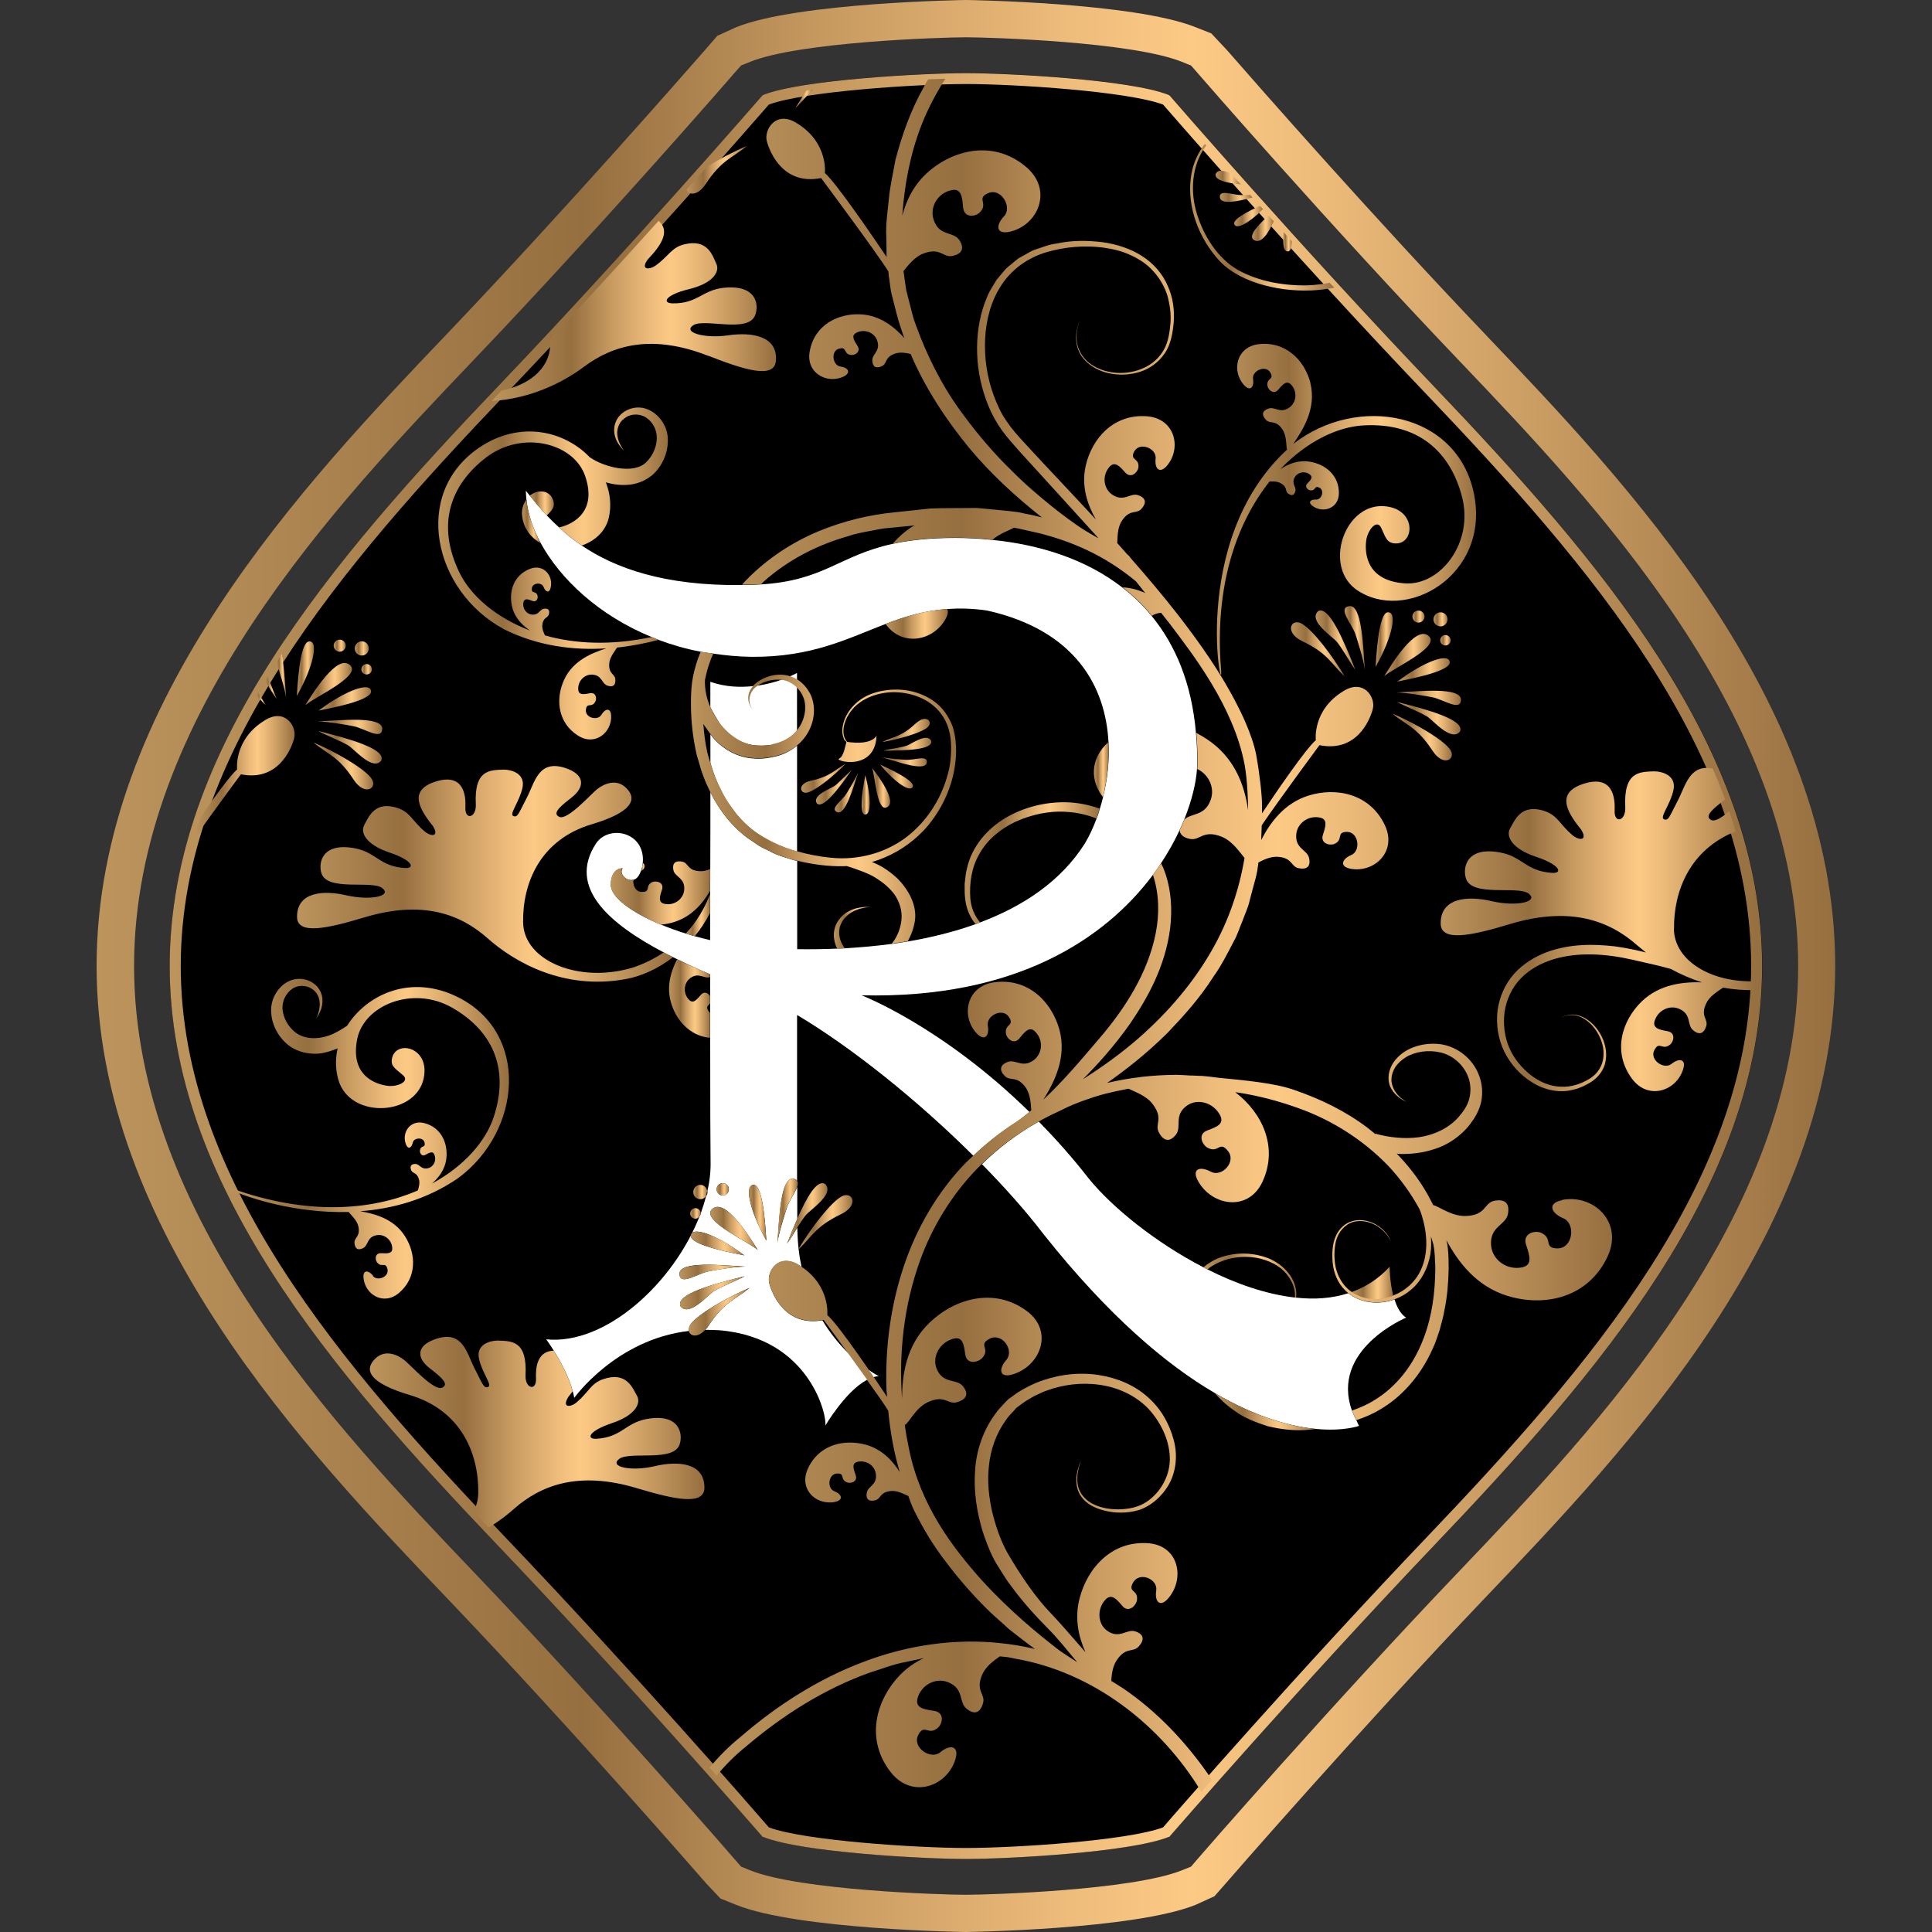 <?xml version="1.0" encoding="UTF-8"?>
<svg id="Layer_2" data-name="Layer 2" xmlns="http://www.w3.org/2000/svg" xmlns:xlink="http://www.w3.org/1999/xlink" viewBox="0 0 312.97 312.97">
  <rect x="0" y="0" width="312.97" height="312.97" fill="#333333" stroke="none"/>
  <defs>
    <linearGradient id="_Áåçûìÿííûé_ãðàäèåíò_31" data-name="Áåçûìÿííûé ãðàäèåíò 31" x1="218.9" y1="207.85" x2="225.71" y2="207.85" gradientUnits="userSpaceOnUse">
      <stop offset="0" stop-color="#bc945c"/>
      <stop offset=".28" stop-color="#966f40"/>
      <stop offset=".42" stop-color="#c79a60"/>
      <stop offset=".56" stop-color="#eebc7b"/>
      <stop offset=".63" stop-color="#fdca85"/>
      <stop offset=".71" stop-color="#ebba79"/>
      <stop offset=".87" stop-color="#be925a"/>
      <stop offset="1" stop-color="#966f40"/>
    </linearGradient>
    <linearGradient id="_Áåçûìÿííûé_ãðàäèåíò_31-2" data-name="Áåçûìÿííûé ãðàäèåíò 31" x1="27.49" y1="156.49" x2="285.46" y2="156.49" xlink:href="#_Áåçûìÿííûé_ãðàäèåíò_31"/>
    <linearGradient id="_Áåçûìÿííûé_ãðàäèåíò_31-3" data-name="Áåçûìÿííûé ãðàäèåíò 31" x1="15.66" y1="156.48" x2="297.3" y2="156.48" xlink:href="#_Áåçûìÿííûé_ãðàäèåíò_31"/>
    <linearGradient id="_Áåçûìÿííûé_ãðàäèåíò_31-4" data-name="Áåçûìÿííûé ãðàäèåíò 31" x1="125.92" y1="196.13" x2="129.24" y2="196.13" xlink:href="#_Áåçûìÿííûé_ãðàäèåíò_31"/>
    <linearGradient id="_Áåçûìÿííûé_ãðàäèåíò_31-5" data-name="Áåçûìÿííûé ãðàäèåíò 31" x1="196.76" y1="228.67" x2="213.21" y2="228.67" xlink:href="#_Áåçûìÿííûé_ãðàäèåíò_31"/>
    <linearGradient id="_Áåçûìÿííûé_ãðàäèåíò_31-6" data-name="Áåçûìÿííûé ãðàäèåíò 31" x1="135.08" y1="150.28" x2="140.99" y2="150.28" xlink:href="#_Áåçûìÿííûé_ãðàäèåíò_31"/>
    <linearGradient id="_Áåçûìÿííûé_ãðàäèåíò_31-7" data-name="Áåçûìÿííûé ãðàäèåíò 31" x1="31.4" y1="125.96" x2="47.72" y2="125.96" xlink:href="#_Áåçûìÿííûé_ãðàäèåíò_31"/>
    <linearGradient id="_Áåçûìÿííûé_ãðàäèåíò_31-8" data-name="Áåçûìÿííûé ãðàäèåíò 31" x1="41.52" y1="113.22" x2="43.06" y2="113.22" xlink:href="#_Áåçûìÿííûé_ãðàäèåíò_31"/>
    <linearGradient id="_Áåçûìÿííûé_ãðàäèåíò_31-9" data-name="Áåçûìÿííûé ãðàäèåíò 31" x1="42.92" y1="111.43" x2="44.82" y2="111.43" xlink:href="#_Áåçûìÿííûé_ãðàäèåíò_31"/>
    <linearGradient id="_Áåçûìÿííûé_ãðàäèåíò_31-10" data-name="Áåçûìÿííûé ãðàäèåíò 31" x1="44.77" y1="109.5" x2="46.36" y2="109.5" xlink:href="#_Áåçûìÿííûé_ãðàäèåíò_31"/>
    <linearGradient id="_Áåçûìÿííûé_ãðàäèåíò_31-11" data-name="Áåçûìÿííûé ãðàäèåíò 31" x1="48.09" y1="108.32" x2="50.86" y2="108.32" xlink:href="#_Áåçûìÿííûé_ãðàäèåíò_31"/>
    <linearGradient id="_Áåçûìÿííûé_ãðàäèåíò_31-12" data-name="Áåçûìÿííûé ãðàäèåíò 31" x1="50.78" y1="124.08" x2="60.47" y2="124.08" xlink:href="#_Áåçûìÿííûé_ãðàäèåíò_31"/>
    <linearGradient id="_Áåçûìÿííûé_ãðàäèåíò_31-13" data-name="Áåçûìÿííûé ãðàäèåíò 31" x1="51.56" y1="121.05" x2="61.83" y2="121.05" xlink:href="#_Áåçûìÿííûé_ãðàäèåíò_31"/>
    <linearGradient id="_Áåçûìÿííûé_ãðàäèåíò_31-14" data-name="Áåçûìÿííûé ãðàäèåíò 31" x1="51.49" y1="117.75" x2="61.92" y2="117.75" xlink:href="#_Áåçûìÿííûé_ãðàäèåíò_31"/>
    <linearGradient id="_Áåçûìÿííûé_ãðàäèåíò_31-15" data-name="Áåçûìÿííûé ãðàäèåíò 31" x1="51.61" y1="113.22" x2="60.12" y2="113.22" xlink:href="#_Áåçûìÿííûé_ãðàäèåíò_31"/>
    <linearGradient id="_Áåçûìÿííûé_ãðàäèåíò_31-16" data-name="Áåçûìÿííûé ãðàäèåíò 31" x1="49.46" y1="110.82" x2="57.02" y2="110.82" xlink:href="#_Áåçûìÿííûé_ãðàäèåíò_31"/>
    <linearGradient id="_Áåçûìÿííûé_ãðàäèåíò_31-17" data-name="Áåçûìÿííûé ãðàäèåíò 31" x1="57.47" y1="105.04" x2="59.74" y2="105.04" xlink:href="#_Áåçûìÿííûé_ãðàäèåíò_31"/>
    <linearGradient id="_Áåçûìÿííûé_ãðàäèåíò_31-18" data-name="Áåçûìÿííûé ãðàäèåíò 31" x1="58.54" y1="108.42" x2="60.24" y2="108.42" xlink:href="#_Áåçûìÿííûé_ãðàäèåíò_31"/>
    <linearGradient id="_Áåçûìÿííûé_ãðàäèåíò_31-19" data-name="Áåçûìÿííûé ãðàäèåíò 31" x1="54.05" y1="104.6" x2="56" y2="104.6" xlink:href="#_Áåçûìÿííûé_ãðàäèåíò_31"/>
    <linearGradient id="_Áåçûìÿííûé_ãðàäèåíò_31-20" data-name="Áåçûìÿííûé ãðàäèåíò 31" x1="37.36" y1="184.46" x2="82.45" y2="184.46" xlink:href="#_Áåçûìÿííûé_ãðàäèåíò_31"/>
    <linearGradient id="_Áåçûìÿííûé_ãðàäèåíò_31-21" data-name="Áåçûìÿííûé ãðàäèåíò 31" x1="233.36" y1="150.57" x2="284.46" y2="150.57" xlink:href="#_Áåçûìÿííûé_ãðàäèåíò_31"/>
    <linearGradient id="_Áåçûìÿííûé_ãðàäèåíò_31-22" data-name="Áåçûìÿííûé ãðàäèåíò 31" x1="79.65" y1="50.34" x2="125.71" y2="50.34" xlink:href="#_Áåçûìÿííûé_ãðàäèåíò_31"/>
    <linearGradient id="_Áåçûìÿííûé_ãðàäèåíò_31-23" data-name="Áåçûìÿííûé ãðàäèåíò 31" x1="177.19" y1="124.66" x2="179.6" y2="124.66" xlink:href="#_Áåçûìÿííûé_ãðàäèåíò_31"/>
    <linearGradient id="_Áåçûìÿííûé_ãðàäèåíò_31-24" data-name="Áåçûìÿííûé ãðàäèåíò 31" x1="143.46" y1="101.05" x2="153.54" y2="101.05" xlink:href="#_Áåçûìÿííûé_ãðàäèåíò_31"/>
    <linearGradient id="_Áåçûìÿííûé_ãðàäèåíò_31-25" data-name="Áåçûìÿííûé ãðàäèåíò 31" x1="85.82" y1="81.56" x2="89.73" y2="81.56" xlink:href="#_Áåçûìÿííûé_ãðàäèåíò_31"/>
    <linearGradient id="_Áåçûìÿííûé_ãðàäèåíò_31-26" data-name="Áåçûìÿííûé ãðàäèåíò 31" x1="84.56" y1="84.44" x2="87.59" y2="84.44" xlink:href="#_Áåçûìÿííûé_ãðàäèåíò_31"/>
    <linearGradient id="_Áåçûìÿííûé_ãðàäèåíò_31-27" data-name="Áåçûìÿííûé ãðàäèåíò 31" x1="71.01" y1="92.9" x2="108.21" y2="92.9" xlink:href="#_Áåçûìÿííûé_ãðàäèåíò_31"/>
    <linearGradient id="_Áåçûìÿííûé_ãðàäèåíò_31-28" data-name="Áåçûìÿííûé ãðàäèåíò 31" x1="48.11" y1="141.57" x2="109.03" y2="141.57" xlink:href="#_Áåçûìÿííûé_ãðàäèåíò_31"/>
    <linearGradient id="_Áåçûìÿííûé_ãðàäèåíò_31-29" data-name="Áåçûìÿííûé ãðàäèåíò 31" x1="111.11" y1="148.26" x2="115.03" y2="148.26" xlink:href="#_Áåçûìÿííûé_ãðàäèåíò_31"/>
    <linearGradient id="_Áåçûìÿííûé_ãðàäèåíò_31-30" data-name="Áåçûìÿííûé ãðàäèåíò 31" x1="108.38" y1="161.76" x2="115.02" y2="161.76" xlink:href="#_Áåçûìÿííûé_ãðàäèåíò_31"/>
    <linearGradient id="_Áåçûìÿííûé_ãðàäèåíò_31-31" data-name="Áåçûìÿííûé ãðàäèåíò 31" x1="98.93" y1="144.66" x2="115.04" y2="144.66" xlink:href="#_Áåçûìÿííûé_ãðàäèåíò_31"/>
    <linearGradient id="_Áåçûìÿííûé_ãðàäèåíò_31-32" data-name="Áåçûìÿííûé ãðàäèåíò 31" x1="103.77" y1="140.48" x2="104.47" y2="140.48" xlink:href="#_Áåçûìÿííûé_ãðàäèåíò_31"/>
    <linearGradient id="_Áåçûìÿííûé_ãðàäèåíò_31-33" data-name="Áåçûìÿííûé ãðàäèåíò 31" x1="59.9" y1="232.03" x2="114.09" y2="232.03" xlink:href="#_Áåçûìÿííûé_ãðàäèåíò_31"/>
    <linearGradient id="_Áåçûìÿííûé_ãðàäèåíò_31-34" data-name="Áåçûìÿííûé ãðàäèåíò 31" x1="194.93" y1="206.64" x2="210" y2="206.64" xlink:href="#_Áåçûìÿííûé_ãðàäèåíò_31"/>
    <linearGradient id="_Áåçûìÿííûé_ãðàäèåíò_31-35" data-name="Áåçûìÿííûé ãðàäèåíò 31" x1="129.35" y1="198" x2="138.1" y2="198" xlink:href="#_Áåçûìÿííûé_ãðàäèåíò_31"/>
    <linearGradient id="_Áåçûìÿííûé_ãðàäèåíò_31-36" data-name="Áåçûìÿííûé ãðàäèåíò 31" x1="127.49" y1="196.56" x2="134.04" y2="196.56" xlink:href="#_Áåçûìÿííûé_ãðàäèåíò_31"/>
    <linearGradient id="_Áåçûìÿííûé_ãðàäèåíò_31-37" data-name="Áåçûìÿííûé ãðàäèåíò 31" x1="121.33" y1="196.45" x2="124.14" y2="196.45" xlink:href="#_Áåçûìÿííûé_ãðàäèåíò_31"/>
    <linearGradient id="_Áåçûìÿííûé_ãðàäèåíò_31-38" data-name="Áåçûìÿííûé ãðàäèåíò 31" x1="111.56" y1="212.49" x2="121.41" y2="212.49" xlink:href="#_Áåçûìÿííûé_ãðàäèåíò_31"/>
    <linearGradient id="_Áåçûìÿííûé_ãðàäèåíò_31-39" data-name="Áåçûìÿííûé ãðàäèåíò 31" x1="110.16" y1="209.42" x2="120.63" y2="209.42" xlink:href="#_Áåçûìÿííûé_ãðàäèåíò_31"/>
    <linearGradient id="_Áåçûìÿííûé_ãðàäèåíò_31-40" data-name="Áåçûìÿííûé ãðàäèåíò 31" x1="110.07" y1="206.06" x2="120.7" y2="206.06" xlink:href="#_Áåçûìÿííûé_ãðàäèåíò_31"/>
    <linearGradient id="_Áåçûìÿííûé_ãðàäèåíò_31-41" data-name="Áåçûìÿííûé ãðàäèåíò 31" x1="111.92" y1="201.44" x2="120.57" y2="201.44" xlink:href="#_Áåçûìÿííûé_ãðàäèåíò_31"/>
    <linearGradient id="_Áåçûìÿííûé_ãðàäèåíò_31-42" data-name="Áåçûìÿííûé ãðàäèåíò 31" x1="115.05" y1="199" x2="122.75" y2="199" xlink:href="#_Áåçûìÿííûé_ãðàäèåíò_31"/>
    <linearGradient id="_Áåçûìÿííûé_ãðàäèåíò_31-43" data-name="Áåçûìÿííûé ãðàäèåíò 31" x1="112.3" y1="193.11" x2="114.57" y2="193.11" xlink:href="#_Áåçûìÿííûé_ãðàäèåíò_31"/>
    <linearGradient id="_Áåçûìÿííûé_ãðàäèåíò_31-44" data-name="Áåçûìÿííûé ãðàäèåíò 31" x1="111.8" y1="196.56" x2="113.5" y2="196.56" xlink:href="#_Áåçûìÿííûé_ãðàäèåíò_31"/>
    <linearGradient id="_Áåçûìÿííûé_ãðàäèåíò_31-45" data-name="Áåçûìÿííûé ãðàäèåíò 31" x1="116.09" y1="192.67" x2="118.07" y2="192.67" xlink:href="#_Áåçûìÿííûé_ãðàäèåíò_31"/>
    <linearGradient id="_Áåçûìÿííûé_ãðàäèåíò_31-46" data-name="Áåçûìÿííûé ãðàäèåíò 31" x1="209.13" y1="105.17" x2="217.81" y2="105.17" xlink:href="#_Áåçûìÿííûé_ãðàäèåíò_31"/>
    <linearGradient id="_Áåçûìÿííûé_ãðàäèåíò_31-47" data-name="Áåçûìÿííûé ãðàäèåíò 31" x1="213.12" y1="103.72" x2="219.57" y2="103.72" xlink:href="#_Áåçûìÿííûé_ãðàäèåíò_31"/>
    <linearGradient id="_Áåçûìÿííûé_ãðàäèåíò_31-48" data-name="Áåçûìÿííûé ãðàäèåíò 31" x1="217.81" y1="103.29" x2="221.09" y2="103.29" xlink:href="#_Áåçûìÿííûé_ãðàäèåíò_31"/>
    <linearGradient id="_Áåçûìÿííûé_ãðàäèåíò_31-49" data-name="Áåçûìÿííûé ãðàäèåíò 31" x1="222.83" y1="103.61" x2="225.61" y2="103.61" xlink:href="#_Áåçûìÿííûé_ãðàäèåíò_31"/>
    <linearGradient id="_Áåçûìÿííûé_ãðàäèåíò_31-50" data-name="Áåçûìÿííûé ãðàäèåíò 31" x1="225.52" y1="119.36" x2="235.2" y2="119.36" xlink:href="#_Áåçûìÿííûé_ãðàäèåíò_31"/>
    <linearGradient id="_Áåçûìÿííûé_ãðàäèåíò_31-51" data-name="Áåçûìÿííûé ãðàäèåíò 31" x1="226.31" y1="116.35" x2="236.59" y2="116.35" xlink:href="#_Áåçûìÿííûé_ãðàäèåíò_31"/>
    <linearGradient id="_Áåçûìÿííûé_ãðàäèåíò_31-52" data-name="Áåçûìÿííûé ãðàäèåíò 31" x1="226.22" y1="113.04" x2="236.66" y2="113.04" xlink:href="#_Áåçûìÿííûé_ãðàäèåíò_31"/>
    <linearGradient id="_Áåçûìÿííûé_ãðàäèåíò_31-53" data-name="Áåçûìÿííûé ãðàäèåíò 31" x1="226.35" y1="108.51" x2="234.85" y2="108.51" xlink:href="#_Áåçûìÿííûé_ãðàäèåíò_31"/>
    <linearGradient id="_Áåçûìÿííûé_ãðàäèåíò_31-54" data-name="Áåçûìÿííûé ãðàäèåíò 31" x1="224.23" y1="106.12" x2="231.77" y2="106.12" xlink:href="#_Áåçûìÿííûé_ãðàäèåíò_31"/>
    <linearGradient id="_Áåçûìÿííûé_ãðàäèåíò_31-55" data-name="Áåçûìÿííûé ãðàäèåíò 31" x1="232.2" y1="100.33" x2="234.49" y2="100.33" xlink:href="#_Áåçûìÿííûé_ãðàäèåíò_31"/>
    <linearGradient id="_Áåçûìÿííûé_ãðàäèåíò_31-56" data-name="Áåçûìÿííûé ãðàäèåíò 31" x1="233.31" y1="103.71" x2="234.99" y2="103.71" xlink:href="#_Áåçûìÿííûé_ãðàäèåíò_31"/>
    <linearGradient id="_Áåçûìÿííûé_ãðàäèåíò_31-57" data-name="Áåçûìÿííûé ãðàäèåíò 31" x1="228.8" y1="99.89" x2="230.76" y2="99.89" xlink:href="#_Áåçûìÿííûé_ãðàäèåíò_31"/>
    <linearGradient id="_Áåçûìÿííûé_ãðàäèåíò_31-58" data-name="Áåçûìÿííûé ãðàäèåíò 31" x1="128.85" y1="16" x2="131.67" y2="16" xlink:href="#_Áåçûìÿííûé_ãðàäèåíò_31"/>
    <linearGradient id="_Áåçûìÿííûé_ãðàäèåíò_31-59" data-name="Áåçûìÿííûé ãðàäèåíò 31" x1="111.22" y1="27.49" x2="121.02" y2="27.49" xlink:href="#_Áåçûìÿííûé_ãðàäèåíò_31"/>
    <linearGradient id="_Áåçûìÿííûé_ãðàäèåíò_31-60" data-name="Áåçûìÿííûé ãðàäèåíò 31" x1="197.14" y1="82.53" x2="239.14" y2="82.53" xlink:href="#_Áåçûìÿííûé_ãðàäèåíò_31"/>
    <linearGradient id="_Áåçûìÿííûé_ãðàäèåíò_31-61" data-name="Áåçûìÿííûé ãðàäèåíò 31" x1="156.27" y1="139.82" x2="178.15" y2="139.82" xlink:href="#_Áåçûìÿííûé_ãðàäèåíò_31"/>
    <linearGradient id="_Áåçûìÿííûé_ãðàäèåíò_31-62" data-name="Áåçûìÿííûé ãðàäèåíò 31" x1="111.92" y1="129.24" x2="154.9" y2="129.24" xlink:href="#_Áåçûìÿííûé_ãðàäèåíò_31"/>
    <linearGradient id="_Áåçûìÿííûé_ãðàäèåíò_31-63" data-name="Áåçûìÿííûé ãðàäèåíò 31" x1="142.88" y1="118.33" x2="150.61" y2="118.33" xlink:href="#_Áåçûìÿííûé_ãðàäèåíò_31"/>
    <linearGradient id="_Áåçûìÿííûé_ãðàäèåíò_31-64" data-name="Áåçûìÿííûé ãðàäèåíò 31" x1="143.11" y1="120.57" x2="150.85" y2="120.57" xlink:href="#_Áåçûìÿííûé_ãðàäèåíò_31"/>
    <linearGradient id="_Áåçûìÿííûé_ãðàäèåíò_31-65" data-name="Áåçûìÿííûé ãðàäèåíò 31" x1="142.81" y1="123.4" x2="150.13" y2="123.4" xlink:href="#_Áåçûìÿííûé_ãðàäèåíò_31"/>
    <linearGradient id="_Áåçûìÿííûé_ãðàäèåíò_31-66" data-name="Áåçûìÿííûé ãðàäèåíò 31" x1="142.6" y1="125.8" x2="147.9" y2="125.8" xlink:href="#_Áåçûìÿííûé_ãðàäèåíò_31"/>
    <linearGradient id="_Áåçûìÿííûé_ãðàäèåíò_31-67" data-name="Áåçûìÿííûé ãðàäèåíò 31" x1="129.77" y1="126.06" x2="137.01" y2="126.06" xlink:href="#_Áåçûìÿííûé_ãðàäèåíò_31"/>
    <linearGradient id="_Áåçûìÿííûé_ãðàäèåíò_31-68" data-name="Áåçûìÿííûé ãðàäèåíò 31" x1="132.17" y1="127.51" x2="138" y2="127.51" xlink:href="#_Áåçûìÿííûé_ãðàäèåíò_31"/>
    <linearGradient id="_Áåçûìÿííûé_ãðàäèåíò_31-69" data-name="Áåçûìÿííûé ãðàäèåíò 31" x1="135.21" y1="128.32" x2="139.05" y2="128.32" xlink:href="#_Áåçûìÿííûé_ãðàäèåíò_31"/>
    <linearGradient id="_Áåçûìÿííûé_ãðàäèåíò_31-70" data-name="Áåçûìÿííûé ãðàäèåíò 31" x1="139.58" y1="128.77" x2="140.89" y2="128.77" xlink:href="#_Áåçûìÿííûé_ãðàäèåíò_31"/>
    <linearGradient id="_Áåçûìÿííûé_ãðàäèåíò_31-71" data-name="Áåçûìÿííûé ãðàäèåíò 31" x1="141.27" y1="127.62" x2="144.19" y2="127.62" xlink:href="#_Áåçûìÿííûé_ãðàäèåíò_31"/>
    <linearGradient id="_Áåçûìÿííûé_ãðàäèåíò_31-72" data-name="Áåçûìÿííûé ãðàäèåíò 31" x1="114.9" y1="151.56" x2="261.13" y2="151.56" xlink:href="#_Áåçûìÿííûé_ãðàäèåíò_31"/>
    <linearGradient id="_Áåçûìÿííûé_ãðàäèåíò_31-73" data-name="Áåçûìÿííûé ãðàäèåíò 31" x1="192.79" y1="35.19" x2="216.15" y2="35.19" xlink:href="#_Áåçûìÿííûé_ãðàäèåíò_31"/>
    <linearGradient id="_Áåçûìÿííûé_ãðàäèåíò_31-74" data-name="Áåçûìÿííûé ãðàäèåíò 31" x1="207.87" y1="39.18" x2="209.27" y2="39.18" xlink:href="#_Áåçûìÿííûé_ãðàäèåíò_31"/>
    <linearGradient id="_Áåçûìÿííûé_ãðàäèåíò_31-75" data-name="Áåçûìÿííûé ãðàäèåíò 31" x1="196.92" y1="28.76" x2="200.99" y2="28.76" xlink:href="#_Áåçûìÿííûé_ãðàäèåíò_31"/>
    <linearGradient id="_Áåçûìÿííûé_ãðàäèåíò_31-76" data-name="Áåçûìÿííûé ãðàäèåíò 31" x1="197.6" y1="31.98" x2="202.89" y2="31.98" xlink:href="#_Áåçûìÿííûé_ãðàäèåíò_31"/>
    <linearGradient id="_Áåçûìÿííûé_ãðàäèåíò_31-77" data-name="Áåçûìÿííûé ãðàäèåíò 31" x1="199.92" y1="35" x2="204.59" y2="35" xlink:href="#_Áåçûìÿííûé_ãðàäèåíò_31"/>
    <linearGradient id="_Áåçûìÿííûé_ãðàäèåíò_31-78" data-name="Áåçûìÿííûé ãðàäèåíò 31" x1="202.82" y1="36.97" x2="206.34" y2="36.97" xlink:href="#_Áåçûìÿííûé_ãðàäèåíò_31"/>
  </defs>
  <g id="Layer_1-2" data-name="Layer 1">
    <g>
      <path d="M232.26,62.54c-21.23-22.24-42.43-46.68-42.65-46.92l-.14-.18-.19-.08c-6.22-2.48-25.99-3.53-32.78-3.53s-26.59,1.05-32.8,3.53l-.2.08-.14.18c-.22.24-21.41,24.68-42.65,46.92-26.92,28.22-53.21,58.72-53.21,93.94s26.29,65.73,53.21,93.94c21.24,22.23,42.43,46.66,42.65,46.92l.14.16.2.08c6.21,2.48,25.98,3.55,32.8,3.55s26.56-1.07,32.78-3.55l.19-.08.14-.16c.22-.26,21.41-24.69,42.65-46.92,26.92-28.22,53.22-58.72,53.22-93.94s-26.3-65.72-53.22-93.94" style="stroke-width: 0px;"/>
      <path d="M225.71,209.92c-.6-2.28-.6-4.72-.6-4.72-1.79,1.97-3.9,3.3-6.21,4.12,1.14.81,2.55,1.22,3.98,1.18.97,0,1.93-.2,2.83-.57" style="fill: url(#_Áåçûìÿííûé_ãðàäèåíò_31); stroke-width: 0px;"/>
      <path d="M121.81,120.67c1.09.18,2.3.15,3.43-.06,1.1-.24,2.13-.68,2.98-1.35.34-.26.63-.6.89-.93v-9.32s-.44.26-1.22.58c-.41.2-.98.42-1.61.63-.94.32-2.06.61-3.35.82-.28.05-.57.06-.87.1-2.12.23-4.51.17-6.99-.69v4.11c.4.83.87,1.56,1.28,2.27,1.22,1.98,3.22,3.46,5.45,3.84" style="fill: #fff; stroke-width: 0px;"/>
      <path d="M115.08,123.56c1.18,4.24,3.39,8.11,6.67,10.77,2.19,1.76,4.75,2.88,7.37,3.63v-17.17c-1.01.83-2.17,1.43-3.36,1.72-1.27.31-2.49.48-3.77.35-2.57-.15-4.8-1.53-6.22-3.05-.26-.29-.48-.58-.69-.87v4.63Z" style="fill: #fff; stroke-width: 0px;"/>
      <path d="M227.79,213.45c-.9-.56-1.49-1.69-1.89-2.95-2.63.96-5.55.55-7.48-1.01-2.63.85-5.48,1.04-8.46.72-.07,0-.14-.01-.21-.02-4.63-.52-9.52-2.22-14.14-4.55-.24-.11-.44-.23-.68-.35-7.78-4.03-14.8-9.74-18.54-14.35-2.68-3.45-5.41-6.49-8.12-9.25-3.41,1.92-6.5,4.24-9.2,6.9,3.68,3.75,7.09,7.56,9.9,11.24,10.64,13.42,20.04,21.28,27.8,25.82,6.88,4.04,12.47,5.46,16.45,5.83,4.48.42,6.93-.5,6.93-.5-.16-.3-.28-.58-.42-.89-.27-.53-.52-1.05-.71-1.55-3.6-9.95,8.78-15.1,8.78-15.1" style="fill: #fff; stroke-width: 0px;"/>
      <path d="M128.55,190.95c.31.06.46.18.57.35v-26.88c8.78,5.22,19.49,13.78,28.56,22.81,2.14-2.05,4.46-3.86,6.91-5.42.14-.09.23-.18.36-.26.62-.45,1.23-.92,1.83-1.4-14.22-13.95-27.22-18.92-27.22-18.92,25.12.61,39.55-9.28,47.16-19.45.47-.63.9-1.24,1.32-1.88,1.19-1.81,2.2-3.6,3-5.33.29-.61.55-1.21.79-1.79,1.27-3.18,1.93-6.03,2.07-8.16.02-.26.03-.52.03-.76.03-1.77-.04-3.46-.19-5.08-.68-8.07-3.32-14.29-7.18-19-1.41-1.75-3.02-3.27-4.75-4.61-5.94-4.62-13.42-6.94-21.07-7.71-1.99-.21-4.01-.32-6-.32-4.28,0-7.53.39-10.18.97-8.63,1.89-11.06,5.95-21.3,6.56-.65.03-1.27.08-1.98.1-.39,0-.76,0-1.14,0-12.53.15-20.5-2.74-25.89-6.39-1.39-.94-2.63-1.94-3.71-2.96-.69-.64-1.35-1.27-1.95-1.91-1.04-1.1-1.94-2.2-2.76-3.22-.23-.27-.44-.54-.65-.8,0,.45.06.95.1,1.42.22,2.21.99,4.62,2.31,7.06,3.18,5.82,9.4,11.72,17.99,15.23.37.15.74.31,1.12.46,2.15.8,4.4,1.46,6.81,1.91.66.14,1.36.21,2.04.31,2,.29,4.05.5,6.22.52,9.77.08,15.64-3.01,21.7-5.33,3.09-1.19,6.24-2.15,9.98-2.42,1.98-.13,4.09-.1,6.45.25,14.35,3.21,19.2,12.37,19.67,21.32.17,3.09-.19,6.13-.88,8.9-.15.65-.33,1.27-.52,1.88-.15.55-.31,1.09-.53,1.59-.55,1.52-1.22,2.91-1.92,4.08-3.92,6.17-10.08,10.17-16.93,12.75-.24.1-.48.19-.73.28-3.55,1.27-7.27,2.18-10.98,2.81-.87.15-1.71.27-2.58.39-2.6.35-5.16.57-7.62.72-.41.02-.82.03-1.25.05-2.29.1-4.47.12-6.49.09v-14.3h0c-.18-.05-.35-.07-.55-.12-1.3-.42-2.64-.74-3.84-1.43-.62-.31-1.24-.57-1.83-.93l-1.71-1.16c-2.68-1.95-4.7-4.59-6.13-7.48,0,3.85,0,8.07-.02,12.46,0,1.17,0,2.35-.02,3.53v3.58c0,1.47,0,2.92,0,4.38-.85-.18-1.64-.4-2.47-.63-.48-.13-.97-.27-1.44-.42-1.43-.44-2.78-.94-4.03-1.45-4.92-2.03-8.2-4.5-8.15-6.51.06-2.76,1.92-2.62,1.92-2.62-.64.88.63,2.19,1.78,1.85.46-.13.85-.55,1.14-1.33.1-.22.18-.42.25-.72.05-.23.06-.45.09-.67.44-5.09-5.55-6.27-7.6-3.12-4.63,7.11,2.18,12.98,11.02,17.63.49.26.99.52,1.51.77.22.11.43.22.65.32,1.75.86,3.55,1.69,5.34,2.45v10.28c0,9.77.02,17.54.06,19.94.04,1.58-.13,3.24-.52,4.9.02.06.03.09.03.14,0,.27-.1.5-.25.69-.23.92-.52,1.83-.85,2.76v.02c0,.16-.1.31-.19.44-4.2,10.78-15.17,20.92-24.85,19.95,0,0,.55.73,1.24,1.85,1.05,1.68,2.45,4.21,3.06,6.57.1.36.19.72.25,1.06,0,0,6.76-9.49,18.58-10.84-.07-.35.03-.77.37-1.21,1.34-1.66,5.82-4.22,9.45-5.77-2.43,2.01-4.09,2.24-6.66,6.14-.16.28-.35.48-.53.67.77,0,1.51,0,2.31.06,14.86,1.25,17.54,14.26,17.13,15.48,0,0,3.26-5.58,6.74-7.43.36-.19.71-.36,1.1-.46.26-.07.55-.14.84-.15,0,0-.67-.34-1.67-1.03-.98-.69-2.31-1.71-3.72-3.15-1.26-1.3-2.57-2.91-3.75-4.87-5.92,1.04-8.09-4.09-8.59-5.97-.52-1.92,1.51-5.05,4.85-2.93.14.08.24.18.36.26-.19-.91-.35-1.86-.46-2.86-.04.03-.07.06-.1.1.03-.05.06-.1.09-.14-.12-1.1-.19-2.26-.21-3.47-.59.92-1.14,1.89-1.65,2.57.51-1.3,1.06-2.67,1.64-3.97v-5.2c-.35.95-1.29,2.23-1.64,3.26-.31.92-1.37,4.21-1.57,5.79.31-3.64.46-10.77,2.63-10.38M117.09,191.67c.55,0,.98.44.98.98s-.44,1-.98,1-1-.44-1-1,.44-.98,1-.98ZM120.57,203.36c-1.03-.24-8.77-1.56-8.65-3.18.1-1.63,4.22-.16,8.65,3.18ZM115.68,209.13c-.97.6-4.05,4.27-5.44,2.47-.85-1.93,5.28-3.59,10.39-4.85-1.38.73-3.66,1.6-4.95,2.38ZM114.75,205.95c-1.8.37-4.58,2.37-4.68.45-.12-2.21,6.99-1.42,10.63-1.22-1.58-.02-4.97.58-5.95.77ZM115.3,195.93c2.14-2.18,6.33,4.79,7.45,6.56-1.19-1.18-9.19-4.74-7.45-6.56ZM122.13,191.95c1.62.1,1.92,7.95,2.01,9.01-2.71-4.87-3.63-9.1-2.01-9.01Z" style="fill: #fff; stroke-width: 0px;"/>
      <path d="M156.47,301.14c-6.81,0-26.57-1.06-32.79-3.55l-.19-.06-.13-.18c-.23-.24-21.42-24.68-42.65-46.92-26.93-28.22-53.22-58.72-53.22-93.94s26.29-65.73,53.22-93.95c21.23-22.23,42.41-46.66,42.65-46.92l.13-.16.19-.1c6.22-2.47,25.98-3.51,32.79-3.51s26.58,1.04,32.8,3.51l.19.1.14.16c.22.26,21.41,24.69,42.64,46.92,26.92,28.22,53.21,58.72,53.21,93.95s-26.29,65.72-53.21,93.94c-21.23,22.25-42.42,46.68-42.64,46.92l-.14.18-.19.06c-6.22,2.48-25.98,3.55-32.8,3.55M124.55,296.02c5.75,2.16,24.02,3.34,31.93,3.34s26.17-1.18,31.93-3.34c1.91-2.22,22.22-25.53,42.55-46.83,26.68-27.96,52.71-58.15,52.71-92.71s-26.03-64.76-52.71-92.73c-20.33-21.29-40.64-44.61-42.55-46.81-5.75-2.15-24.02-3.33-31.93-3.33s-26.18,1.18-31.93,3.33c-1.92,2.2-22.21,25.52-42.54,46.81-26.67,27.96-52.73,58.15-52.73,92.73s26.06,64.75,52.73,92.71c20.33,21.29,40.62,44.6,42.54,46.83Z" style="fill: url(#_Áåçûìÿííûé_ãðàäèåíò_31-2); stroke-width: 0px;"/>
      <path d="M240.81,54.37c-18.61-19.49-36.88-40.33-42.04-46.24l-2.55-2.72-2.56-1.01C183.67.4,156.75,0,156.47,0s-27.2.4-37.17,4.39l-3.1,1.41-1.84,2.13c-2.25,2.56-22.41,25.67-42.22,46.44-22.48,23.58-56.49,59.2-56.49,102.12s34,78.53,56.49,102.11c20.97,21.95,42.06,46.29,42.26,46.5l2.31,2.45,2.57,1.03c9.96,4,36.91,4.39,37.18,4.39s27.2-.39,37.2-4.39l3.07-1.4,1.84-2.09c.18-.23,21.42-24.66,42.23-46.49,22.48-23.57,56.49-59.18,56.49-102.11s-34.02-78.56-56.49-102.12M191.42,302.99c-8.08,3.22-31.04,3.95-34.94,3.95s-26.88-.72-34.93-3.95l-1.5-.61-1.08-1.24c-.18-.23-21.37-24.63-42.45-46.71-21.82-22.87-54.8-57.45-54.8-97.94s32.98-75.08,54.8-97.96c21.08-22.08,42.27-46.47,42.45-46.71l1.08-1.21,1.5-.61c8.06-3.23,31.03-3.96,34.93-3.96s26.86.73,34.94,3.96l1.52.61,1.06,1.21c.19.24,21.37,24.63,42.47,46.71,21.81,22.89,54.82,57.45,54.82,97.96s-33.01,75.07-54.82,97.94c-21.1,22.09-42.28,46.48-42.47,46.71l-1.06,1.24-1.52.61Z" style="fill: url(#_Áåçûìÿííûé_ãðàäèåíò_31-3); stroke-width: 0px;"/>
      <path d="M129.12,191.3c-.11-.17-.27-.28-.57-.35-2.18-.4-2.33,6.74-2.64,10.38.2-1.58,1.26-4.87,1.57-5.78.35-1.03,1.28-2.31,1.64-3.26.15-.4.17-.75,0-.99" style="fill: url(#_Áåçûìÿííûé_ãðàäèåíò_31-4); stroke-width: 0px;"/>
      <path d="M200.01,228.55c1.56,1.16,3.45,1.87,5.33,2.48,1.96.47,3.99.74,6.05.63.59-.03,1.22-.11,1.82-.18-3.97-.36-9.57-1.79-16.45-5.83.96,1.07,2.01,2.07,3.25,2.89" style="fill: url(#_Áåçûìÿííûé_ãðàäèåíò_31-5); stroke-width: 0px;"/>
      <path d="M140.99,146.9s-.36,0-1,.02c-.64.06-1.62.19-2.69.79-1.03.59-2.18,1.89-2.22,3.67-.02.75.17,1.54.53,2.29.43-.02.84-.03,1.25-.05-.81-1.03-1.19-2.45-.72-3.72.34-.93,1.06-1.69,1.94-2.18.88-.52,1.9-.68,2.9-.81" style="fill: url(#_Áåçûìÿííûé_ãðàäèåíò_31-6); stroke-width: 0px;"/>
      <path d="M47.65,119.58c.5-1.89-1.49-4.96-4.77-2.88-5.06,3.09-4.47,7.94-4.47,7.94-1.09.93-3.62,4.42-5.86,7.64-.39,1.22-.8,2.43-1.14,3.64,3.13-4.43,7.61-10.49,7.61-10.49,5.96,1.19,8.14-3.97,8.64-5.85" style="fill: url(#_Áåçûìÿííûé_ãðàäèåíò_31-7); stroke-width: 0px;"/>
      <path d="M43.06,114.24c-.38-.67-.83-1.35-1.29-2.05-.08.14-.17.29-.25.44.45.52.93,1.05,1.54,1.61" style="fill: url(#_Áåçûìÿííûé_ãðàäèåíò_31-8); stroke-width: 0px;"/>
      <path d="M43.34,109.63c-.13.22-.27.44-.42.66.65,1.01,1.33,2.14,1.9,2.93-.48-1.18-.98-2.42-1.48-3.59" style="fill: url(#_Áåçûìÿííûé_ãðàäèåíò_31-9); stroke-width: 0px;"/>
      <path d="M46.36,113.1c-.17-1.96-.29-4.95-.72-7.2-.29.46-.59.95-.87,1.42,0,.03.03.06.05.1.3.91,1.34,4.14,1.54,5.68" style="fill: url(#_Áåçûìÿííûé_ãðàäèåíò_31-10); stroke-width: 0px;"/>
      <path d="M50.07,103.91c-1.6.1-1.89,7.78-1.98,8.82,2.69-4.75,3.57-8.94,1.98-8.82" style="fill: url(#_Áåçûìÿííûé_ãðàäèåíò_31-11); stroke-width: 0px;"/>
      <path d="M57.3,126.32c1.86,2.82,4.09,1.26,2.76-.36-1.32-1.64-5.72-4.16-9.28-5.68,2.39,1.99,4.01,2.2,6.52,6.04" style="fill: url(#_Áåçûìÿííûé_ãðàäèåíò_31-12); stroke-width: 0px;"/>
      <path d="M61.75,123.21c.85-1.89-5.19-3.53-10.19-4.79,1.34.73,3.58,1.58,4.88,2.35.95.58,3.96,4.19,5.32,2.44" style="fill: url(#_Áåçûìÿííûé_ãðàäèåíò_31-13); stroke-width: 0px;"/>
      <path d="M51.49,116.87c1.55,0,4.88.59,5.81.78,1.79.36,4.52,2.33,4.62.46.1-2.19-6.86-1.41-10.43-1.24" style="fill: url(#_Áåçûìÿííûé_ãðàäèåíò_31-14); stroke-width: 0px;"/>
      <path d="M60.11,111.98c-.11-1.59-4.13-.15-8.5,3.13,1.03-.23,8.62-1.54,8.5-3.13" style="fill: url(#_Áåçûìÿííûé_ãðàäèåíò_31-15); stroke-width: 0px;"/>
      <path d="M56.77,107.81c-2.08-2.14-6.21,4.69-7.31,6.43,1.19-1.16,9.05-4.66,7.31-6.43" style="fill: url(#_Áåçûìÿííûé_ãðàäèåíò_31-16); stroke-width: 0px;"/>
      <path d="M58.62,106.19c.62,0,1.12-.52,1.12-1.14,0-.65-.5-1.16-1.12-1.16s-1.15.51-1.15,1.16.51,1.14,1.15,1.14" style="fill: url(#_Áåçûìÿííûé_ãðàäèåíò_31-17); stroke-width: 0px;"/>
      <path d="M58.54,108.44c0,.44.39.82.85.82s.85-.38.85-.82c0-.48-.38-.87-.85-.87s-.85.39-.85.87" style="fill: url(#_Áåçûìÿííûé_ãðàäèåíò_31-18); stroke-width: 0px;"/>
      <path d="M55.03,105.57c.53,0,.97-.44.97-.98s-.44-.97-.97-.97-.98.43-.98.97.45.98.98.98" style="fill: url(#_Áåçûìÿííûé_ãðàäèåíò_31-19); stroke-width: 0px;"/>
      <path d="M60.42,206.65c-.76-.94-1.63-.94-1.54.29.2,2.72,3.19,4.63,5.72,2.53,2.99-2.51,2.81-6.37,1.01-9.2-1.83-2.9-5.05-3.67-7.25-4.06,5.25-.4,10.78-1.89,15.81-5.33,10.37-7.61,11.68-23.49.05-29.33-7.56-3.8-14.72-.55-17.99,4.61-.57.39-1.39.91-2.37,1.36-1.48.67-4.22,1.2-6.15-.39-.93-.79-1.71-2-1.91-3.36-.22-1.36.39-2.78,1.54-3.59,1.12-.79,2.92-.57,3.83.59.96,1.16.69,2.98,0,4.33,0,0,.15-.23.4-.65.25-.44.6-1.11.66-2.08.09-.94-.27-2.26-1.44-3.07-1.11-.85-2.96-1.06-4.46-.1-1.45.91-2.52,2.76-2.4,4.71.07,1.93.98,3.82,2.54,5.19,1.56,1.37,3.93,1.85,5.87,1.47.84-.17,1.6-.44,2.35-.74-.41,1.86-.37,3.8.31,5.65,2.43,6.17,13.67,5.05,13.77-1.99.05-4.11-4.82-4.89-5.29-1.92-.19,1.2.61,1.56,1.8,2.6,1.19,1.03-.93,1.95-2.55,1.72-.87-.13-6.18-.97-4.87-7.56,1.09-5.48,8.97-8.74,15.36-5.11,6.38,3.63,9.42,9.66,6.75,17.76-1.3,3.91-4.77,7.92-9.99,10.75,1.06-.95,2.13-2.26,2.33-4.09.27-2.45-.84-5.03-3.62-5.72-2.32-.56-3.67,1.66-2.92,3.48.34.84.9.58,1.09-.29.16-.84,1.72-.95,1.92-.02.19.92-.59.36-.74,1.22-.1.4.25,1.14.91.74.68-.36,1.18-.62,1.41-.01.4.92-.09,1.95-.98,2.19-1.14.31-1.37-.65-2.09-.68-.73,0-.92.4-.68,1.02.28.61.97.3,1.28,1.56.14.6-.06,1.26-.2,1.71-7.47,3.24-17.83,4.11-30.22-.35-.06-.02-.07-.02-.12-.03.05.11.11.23.17.34,2.6,1.18,10.2,3.77,18.96,3.53.31.44,1.32,1.26,1.57,2.32.37,1.72-.68,1.77-.63,2.69.07.92.54,1.29,1.41.84.87-.46.58-1.79,2.17-2.09,1.26-.22,2.47.74,2.54,2.08.06.9-.72.9-1.77.84-1.05-.07-1.05,1.04-.68,1.49.72.94,1.35-.19,1.67,1.06.34,1.27-1.62,2.06-2.36,1.13" style="fill: url(#_Áåçûìÿííûé_ãðàäèåíò_31-20); stroke-width: 0px;"/>
      <path d="M271.18,150.49c-.08-6.07,2.51-12.85,10-15.82-.33-1.09-.68-2.17-1.05-3.26-1.15.97-2.26,1.71-2.88,1.44-1.35-.62.44-1.97,2.12-3.28.04-.03.07-.06.09-.08-.63-1.68-1.28-3.34-2.01-4.99-3.75-.76-4.39,2.76-5.65,5.17-1.35,2.56-1.48,3.35-2.25,3.05-.75-.32,1.02-2.34,1.54-4.74.5-2.4-1.84-3.03-3.18-3.03-2.25.11-4.92-.05-4.63,5.82.11,2.29-1.83,2.69-1.72.55.09-2.16-.31-5.74-4.82-4.42-4.5,1.34-3.3,4.21-.61,7.48,1.16,1.89-.37,1.77-1.37.94-2.04-1.71-2.41-3.18-4.45-3.9-3.97-1.37-4.94,1.54-5.68,2.77-.72,1.23.22,3.29,4.22,4.61,3.98,1.34,4.31,2.71,2.57,2.6-4.18-.27-4.8-2.6-8.28-3.28-5.57-1.1-6.23,2.39-5.67,4.17.93,3.09,8.41,1.13,10.15,2.46,1.74,1.33-1.95,2.16-5.93,1.24-4-.94-8.32-.55-8.31,3.59,0,3.09,5.08,1.97,11.26.1,9.79-2.94,16.1-.51,20.62,3.49.43.37.9.74,1.37,1.13-1.55-.39-3.22-.75-5.06-1-3.31-.37-7.19-.47-11.04.95-1.9.73-3.77,1.85-5.24,3.48-1.46,1.64-2.41,3.76-2.7,6-.26,2.24.09,4.57,1.1,6.64,1.02,2.05,2.59,3.8,4.57,5.01,1.93,1.19,4.4,1.76,6.62,1.13.56-.09,1.08-.34,1.61-.55.49-.27,1.01-.49,1.47-.84.93-.64,1.68-1.6,2.01-2.7.63-2.2-.2-4.5-1.55-6.1-.7-.79-1.55-1.45-2.54-1.77-.99-.35-2.09-.22-2.93.3,0,.05.59-.48,1.89-.42,1.25.06,3.01,1.11,4.11,3.17.55,1.02.93,2.27.79,3.63-.11,1.35-.9,2.7-2.22,3.51-1.33.8-2.94,1.4-4.64,1.3-1.69-.03-3.39-.72-4.85-1.84-1.46-1.15-2.76-2.65-3.52-4.43-.78-1.77-1.04-3.84-.78-5.83.3-2,1.17-3.94,2.61-5.42,1.42-1.49,3.31-2.51,5.35-3.14,4.1-1.22,8.62-.86,12.85.11,2.03.47,4.11.9,6.14,1.48,1.53.84,3.19,1.58,5.02,2.16-2.95-.08-6.8.25-9.77,3.11-3.26,3.19-4.73,8.2-1.58,12.48,2.64,3.59,7.25,2.01,8.31-1.53.52-1.6-.6-1.87-1.88-.85-1.26,1-3.63-.68-2.78-2.24.81-1.55,1.27.14,2.53-.87.61-.49.98-1.95-.44-2.19-1.4-.25-2.4-.51-2.05-1.67.54-1.72,2.43-2.64,4.01-1.93,2.01.9,1.19,2.58,2.21,3.43,1.02.89,1.77.55,2.14-.64.36-1.2-1.05-1.6.03-3.75.61-1.25,2.05-2,2.69-2.49,1.67.3,3.44.45,5.26.4.02-.48.04-.96.06-1.44-7.11.29-13.17-3.24-13.28-8.44" style="fill: url(#_Áåçûìÿííûé_ãðàäèåíò_31-21); stroke-width: 0px;"/>
      <path d="M114.8,57.65c5.83,2.29,10.65,3.77,10.89.81.33-4-3.8-4.71-7.73-4.14-3.93.57-7.43-.51-5.64-1.64,1.77-1.16,8.83,1.32,9.99-1.57.69-1.68.31-5.08-5.14-4.48-3.43.38-4.2,2.59-8.24,2.51-1.68-.04-1.28-1.33,2.68-2.3,3.96-.96,5.03-2.87,4.43-4.11-.6-1.25-1.33-4.13-5.26-3.13-2.02.52-2.47,1.92-4.58,3.42-1.02.72-2.53.72-1.26-1,2.31-2.42,3.61-4.63,1.75-6.25-5.23,5.8-11.23,12.39-17.52,19.1,0,.49,0,.99-.06,1.47-.35,3.57-3.57,6.08-7.85,6.92-.53.56-1.06,1.13-1.61,1.7,6.36-.36,11.64-3.06,14.98-5.57,4.68-3.49,10.99-5.34,20.17-1.72" style="fill: url(#_Áåçûìÿííûé_ãðàäèåíò_31-22); stroke-width: 0px;"/>
      <path d="M179.56,120.21c-3.1,2.74-2.88,6.43-.89,8.9.69-2.77,1.05-5.81.89-8.9" style="fill: url(#_Áåçûìÿííûé_ãðàäèåíò_31-23); stroke-width: 0px;"/>
      <path d="M153.23,100.17c.35-.69.39-1.19.21-1.52-3.74.27-6.88,1.22-9.98,2.42,2.64,3.77,7.81,2.8,9.77-.9" style="fill: url(#_Áåçûìÿííûé_ãðàäèåíò_31-24); stroke-width: 0px;"/>
      <path d="M89.63,81.11c-.52-1.76-2.49-1.89-3.81-.82.82,1.02,1.72,2.12,2.76,3.22.83-.86,1.38-1.39,1.05-2.4" style="fill: url(#_Áåçûìÿííûé_ãðàäèåíò_31-25); stroke-width: 0px;"/>
      <path d="M84.61,83.77c.3,2,1.46,3.38,2.97,4.21-1.31-2.44-2.09-4.85-2.3-7.06-.52.69-.85,1.63-.67,2.85" style="fill: url(#_Áåçûìÿííûé_ãðàäèåíò_31-26); stroke-width: 0px;"/>
      <path d="M81.57,101.9c5.54,2.77,11.32,3.47,16.65,3.13-2.14.69-5.36,1.87-6.84,5.09-1.41,3.07-1.07,6.95,2.26,9.05,2.79,1.76,5.52-.55,5.36-3.28-.08-1.26-.95-1.15-1.58-.1-.59,1.02-2.66.5-2.51-.81.15-1.29.93-.24,1.51-1.29.31-.5.15-1.6-.88-1.39-1.03.21-1.81.31-1.87-.6-.1-1.34.98-2.48,2.25-2.42,1.63.08,1.52,1.45,2.47,1.78.93.34,1.37-.1,1.29-1.02-.06-.92-1.14-.82-.98-2.6.1-1.09.98-2.04,1.25-2.54,2.38-.25,4.64-.7,6.74-1.25-.39-.15-.75-.32-1.12-.46-6.55,1.4-12.42,1.13-17.29-.26-.21-.43-.49-1.05-.43-1.67.13-1.31.87-1.09,1.06-1.74.18-.64-.06-1.02-.8-.91-.71.11-.82,1.1-2.01.94-.9-.12-1.53-1.09-1.3-2.04.2-.64.73-.45,1.45-.16.7.28.96-.5.81-.9-.26-.82-.98-.17-.91-1.13.1-.95,1.63-1.04,1.9-.23.33.84.93,1.03,1.14.16.51-1.94-1.15-3.99-3.37-3.09-2.68,1.06-3.45,3.77-2.85,6.19.45,1.81,1.69,2.97,2.88,3.79-5.58-2.13-9.61-5.67-11.43-9.4-3.75-7.74-1.51-14.17,4.36-18.66,5.9-4.47,14.22-2.29,16.02,3.06,2.18,6.41-2.97,7.95-3.84,8.2-.13.04-.28.06-.43.07,1.09,1.02,2.32,2.01,3.71,2.96,2.08-.72,3.84-2.23,4.38-4.49.45-1.97.23-3.93-.48-5.76.06.02.1.04.15.06,1.02.27,2.3.5,3.82.32,1.51-.18,3.27-.97,4.39-2.41,1.12-1.39,1.81-3.26,1.67-5.21-.12-1.97-1.48-3.93-3.42-4.63-1.95-.73-4.29.29-5,2.09-.37.88-.31,1.85-.03,2.64.27.81.83,1.46,1.34,2.03,0,0-.15-.23-.4-.66-.23-.42-.59-1.09-.67-1.97-.06-.86.23-1.96,1.18-2.62.86-.7,2.27-.84,3.38-.19,1.1.67,1.86,1.94,1.85,3.37,0,1.42-.66,2.89-1.69,3.91-2.04,2.09-6.91.81-9.14-.76v.02c-4.07-4.27-11.3-6.13-18.01-1.55-10.83,7.41-7.39,23.1,3.99,29.32" style="fill: url(#_Áåçûìÿííûé_ãðàäèåíò_31-27); stroke-width: 0px;"/>
      <path d="M59.03,133.63c-.71,1.19.19,3.17,4.06,4.47,3.86,1.29,4.16,2.63,2.48,2.51-4.05-.26-4.63-2.51-8-3.18-5.39-1.05-6.04,2.31-5.5,4.03.94,2.98,8.15,1.1,9.84,2.39,1.69,1.3-1.88,2.08-5.78,1.19-3.85-.89-8.02-.52-8.01,3.47,0,3,4.92,1.9,10.91.1,9.47-2.85,15.57-.5,19.94,3.37,4.35,3.87,12.38,8.5,22.48,6.61,2.44-.45,5.11-1.64,7.58-3.53-.52-.25-1.01-.52-1.51-.77-1.39.93-2.98,1.75-4.83,2.4-8.83,2.74-17.88-1.03-17.95-7.28-.1-6.26,2.68-13.36,11.11-15.88,6.45-1.92,7.53-4.03,5.55-5.92-1.61-1.55-3.61-.61-4.72.27-1.08.9-4.77,5.05-6.08,4.45-1.3-.6.43-1.9,2.05-3.18,2.11-1.66,2.17-3.71-1.17-4.77-4.28-1.35-4.85,2.39-6.15,4.87-1.3,2.48-1.46,3.24-2.17,2.94-.73-.28.97-2.26,1.48-4.59.48-2.32-1.8-2.93-3.09-2.93-2.18.11-4.76-.05-4.47,5.64.1,2.2-1.78,2.6-1.69.52.1-2.09-.31-5.55-4.67-4.27-4.34,1.3-3.17,4.08-.59,7.25,1.11,1.82-.37,1.71-1.32.89-1.98-1.65-2.34-3.09-4.32-3.78-3.82-1.31-4.78,1.5-5.47,2.69" style="fill: url(#_Áåçûìÿííûé_ãðàäèåíò_31-28); stroke-width: 0px;"/>
      <path d="M112.55,151.65c.93-1.11,1.75-2.37,2.47-3.76v-3.03c-.86,2.22-2.11,4.4-3.92,6.37.47.14.96.29,1.44.42" style="fill: url(#_Áåçûìÿííûé_ãðàäèåíò_31-29); stroke-width: 0px;"/>
      <path d="M108.63,162.16c.78,3.03,3.07,5.67,6.39,5.96v-4.08c-.08-.06-.18-.14-.24-.23-.5-.79-.04-.88.24-1.25v-1.21c-.3-.48-.94-.85-1.51-.16-.71.86-1.26,1.44-1.92.74-.97-1.02-.86-2.67.23-3.49,1.4-1.01,2.22.17,3.2-.15v-.45c-1.78-.76-3.58-1.59-5.33-2.45-.95,1.85-1.72,4.19-1.06,6.77" style="fill: url(#_Áåçûìÿííûé_ãðàäèåíò_31-30); stroke-width: 0px;"/>
      <path d="M98.93,143.27c-.06,2.01,3.23,4.48,8.15,6.51.72-.07,1.43-.19,2.13-.42,2.87-.9,4.63-3.01,5.81-5.04.02-1.18.02-2.36.02-3.53-.49.2-1.04.36-1.6.34-2.14-.08-1.86-1.32-2.92-1.55-1.08-.21-1.66.22-1.43,1.39.26,1.14,1.9,1.22,1.75,3.15-.1,1.52-1.61,2.63-3.18,2.3-1.05-.22-.83-1.1-.43-2.28.4-1.19-.89-1.51-1.53-1.26-1.3.56-.17,1.63-1.72,1.61-1.04,0-1.51-1.09-1.36-2-1.15.35-2.43-.97-1.78-1.85,0,0-1.85-.14-1.92,2.62" style="fill: url(#_Áåçûìÿííûé_ãðàäèåíò_31-31); stroke-width: 0px;"/>
      <path d="M104.11,139.78c-.03.22-.04.44-.09.67-.07.3-.15.5-.25.72.77-.46.93-1.04.34-1.39" style="fill: url(#_Áåçûìÿííûé_ãðàäèåíò_31-32); stroke-width: 0px;"/>
      <path d="M106.07,237.51c-3.88.9-7.46.1-5.76-1.18,1.69-1.29,8.9.58,9.8-2.39.56-1.73-.09-5.09-5.46-4.05-3.39.67-3.97,2.93-8.01,3.18-1.69.1-1.39-1.22,2.46-2.52,3.89-1.29,4.78-3.28,4.08-4.46-.69-1.19-1.65-4-5.48-2.67-1.98.67-2.33,2.1-4.3,3.76-.97.81-2.45.92-1.33-.9.26-.31.49-.61.7-.91-.61-2.35-2.01-4.89-3.06-6.57-2.69.05-2.97,2.74-2.88,4.5.1,2.09-1.78,1.7-1.7-.51.3-5.7-2.28-5.52-4.46-5.63-1.28,0-3.57.61-3.08,2.92.5,2.34,2.2,4.3,1.49,4.59-.73.29-.9-.47-2.18-2.94-1.29-2.49-1.88-6.24-6.17-4.87-3.34,1.06-3.28,3.1-1.15,4.76,1.62,1.26,3.35,2.58,2.04,3.17-1.3.6-4.99-3.55-6.08-4.43-1.1-.89-3.12-1.84-4.73-.29-1.98,1.9-.9,3.98,5.58,5.92,8.41,2.5,11.19,9.62,11.08,15.88,0,1.08-.29,2.08-.79,2.98.82.89,1.64,1.75,2.47,2.61,1.6-.97,2.96-2.01,4.08-3.01,4.39-3.87,10.49-6.22,19.96-3.37,6,1.8,10.92,2.89,10.92-.1,0-4-4.16-4.38-8.03-3.48" style="fill: url(#_Áåçûìÿííûé_ãðàäèåíò_31-33); stroke-width: 0px;"/>
      <path d="M209.75,210.19c.07,0,.14.02.21.02.09-.65.02-1.37-.22-2.09-.56-1.75-2.12-3.42-4.31-4.31-2.18-.82-4.89-1.07-7.57-.17-1.04.34-2.02.92-2.93,1.65.23.11.43.23.68.35.19-.15.37-.35.59-.46,3.37-2.18,8.21-2.13,11.34.32,1.34,1.13,2.39,2.91,2.22,4.68" style="fill: url(#_Áåçûìÿííûé_ãðàäèåíò_31-34); stroke-width: 0px;"/>
      <path d="M136.22,196.7c3.1-1.48,1.83-3.93,0-2.82-1.79,1.09-4.86,5.08-6.87,8.46,0,.02,0,.03,0,.05,2.22-2.1,2.74-3.7,6.87-5.69" style="fill: url(#_Áåçûìÿííûé_ãðàäèåíò_31-35); stroke-width: 0px;"/>
      <path d="M130.52,196.86c.7-.89,4.76-3.43,3.14-5.06-1.3-.81-2.97,2.14-4.54,5.68-.57,1.3-1.13,2.67-1.64,3.97.51-.69,1.06-1.65,1.65-2.57.48-.74.95-1.48,1.38-2.01" style="fill: url(#_Áåçûìÿííûé_ãðàäèåíò_31-36); stroke-width: 0px;"/>
      <path d="M122.13,191.95c-1.61-.09-.69,4.14,2.01,9.01-.1-1.06-.4-8.91-2.01-9.01" style="fill: url(#_Áåçûìÿííûé_ãðàäèåíò_31-37); stroke-width: 0px;"/>
      <path d="M121.41,208.63c-3.63,1.56-8.12,4.11-9.45,5.77-.34.44-.44.85-.37,1.21.18.85,1.41,1.16,2.63-.17.19-.19.37-.39.53-.67,2.57-3.9,4.23-4.13,6.66-6.14" style="fill: url(#_Áåçûìÿííûé_ãðàäèåíò_31-38); stroke-width: 0px;"/>
      <path d="M110.24,211.6c1.38,1.8,4.46-1.87,5.44-2.48,1.29-.77,3.57-1.64,4.95-2.38-5.11,1.27-11.24,2.92-10.39,4.85" style="fill: url(#_Áåçûìÿííûé_ãðàäèåíò_31-39); stroke-width: 0px;"/>
      <path d="M110.07,206.41c.1,1.92,2.88-.08,4.68-.45.97-.19,4.37-.79,5.95-.77-3.64-.19-10.75-.98-10.63,1.22" style="fill: url(#_Áåçûìÿííûé_ãðàäèåíò_31-40); stroke-width: 0px;"/>
      <path d="M120.57,203.36c-4.43-3.34-8.54-4.8-8.65-3.18-.12,1.61,7.62,2.93,8.65,3.18" style="fill: url(#_Áåçûìÿííûé_ãðàäèåíò_31-41); stroke-width: 0px;"/>
      <path d="M115.3,195.93c-1.74,1.82,6.25,5.38,7.45,6.56-1.11-1.77-5.31-8.74-7.45-6.56" style="fill: url(#_Áåçûìÿííûé_ãðàäèåíò_31-42); stroke-width: 0px;"/>
      <path d="M114.35,193.8c.08-.27.15-.55.22-.84-.06-.56-.53-1.02-1.12-1.02-.65,0-1.15.53-1.15,1.16,0,.66.51,1.16,1.15,1.16.39,0,.7-.18.9-.47" style="fill: url(#_Áåçûìÿííûé_ãðàäèåíò_31-43); stroke-width: 0px;"/>
      <path d="M111.8,196.57c0,.47.37.85.85.85.31,0,.52-.18.67-.41.07-.14.12-.31.19-.45,0-.48-.4-.85-.86-.85s-.85.39-.85.87" style="fill: url(#_Áåçûìÿííûé_ãðàäèåíò_31-44); stroke-width: 0px;"/>
      <path d="M117.09,193.66c.55,0,.98-.44.98-1s-.44-.98-.98-.98-1,.44-1,.98.44,1,1,1" style="fill: url(#_Áåçûìÿííûé_ãðàäèåíò_31-45); stroke-width: 0px;"/>
      <path d="M210.96,101.08c-1.77-1.1-3.02,1.33,0,2.79,4.15,1.97,4.58,3.55,6.85,5.68-1.98-3.35-5.06-7.38-6.85-8.47" style="fill: url(#_Áåçûìÿííûé_ãðàäèåíò_31-46); stroke-width: 0px;"/>
      <path d="M213.49,99.04c-1.58,1.58,2.39,4.09,3.09,4.96.94,1.16,2.08,3.28,2.98,4.51-1.91-4.8-4.34-10.57-6.08-9.48" style="fill: url(#_Áåçûìÿííûé_ãðàäèåíò_31-47); stroke-width: 0px;"/>
      <path d="M221.09,108.39c-.28-3.58-.44-10.61-2.58-10.19-1.85.33.44,2.81,1.05,4.51.31.92,1.33,4.16,1.52,5.69" style="fill: url(#_Áåçûìÿííûé_ãðàäèåíò_31-48); stroke-width: 0px;"/>
      <path d="M224.81,99.19c-1.57.1-1.89,7.79-1.97,8.83,2.69-4.77,3.59-8.93,1.97-8.83" style="fill: url(#_Áåçûìÿííûé_ãðàäèåíò_31-49); stroke-width: 0px;"/>
      <path d="M225.52,115.57c2.39,1.98,4.02,2.21,6.54,6.04,1.84,2.83,4.06,1.26,2.73-.35-1.31-1.63-5.7-4.16-9.27-5.68" style="fill: url(#_Áåçûìÿííûé_ãðàäèåíò_31-50); stroke-width: 0px;"/>
      <path d="M236.51,118.5c.83-1.89-5.19-3.53-10.2-4.79,1.34.73,3.59,1.58,4.86,2.35.96.6,3.97,4.19,5.34,2.43" style="fill: url(#_Áåçûìÿííûé_ãðàäèåíò_31-51); stroke-width: 0px;"/>
      <path d="M236.66,113.4c.1-2.18-6.86-1.41-10.44-1.22,1.56,0,4.89.59,5.85.78,1.76.35,4.5,2.31,4.59.44" style="fill: url(#_Áåçûìÿííûé_ãðàäèåíò_31-52); stroke-width: 0px;"/>
      <path d="M234.85,107.27c-.11-1.58-4.11-.15-8.49,3.14,1.03-.24,8.61-1.55,8.49-3.14" style="fill: url(#_Áåçûìÿííûé_ãðàäèåíò_31-53); stroke-width: 0px;"/>
      <path d="M231.52,103.11c-2.09-2.15-6.23,4.69-7.29,6.44,1.17-1.17,9.02-4.66,7.29-6.44" style="fill: url(#_Áåçûìÿííûé_ãðàäèåíò_31-54); stroke-width: 0px;"/>
      <path d="M233.37,99.19c-.64,0-1.16.5-1.16,1.14s.53,1.14,1.16,1.14c.6,0,1.12-.52,1.12-1.14s-.52-1.14-1.12-1.14" style="fill: url(#_Áåçûìÿííûé_ãðàäèåíò_31-55); stroke-width: 0px;"/>
      <path d="M233.31,103.72c0,.46.36.84.83.84s.85-.38.85-.84-.38-.85-.85-.85-.83.38-.83.85" style="fill: url(#_Áåçûìÿííûé_ãðàäèåíò_31-56); stroke-width: 0px;"/>
      <path d="M230.76,99.88c0-.54-.44-.97-.99-.97s-.97.44-.97.97.44.98.97.98.99-.43.99-.98" style="fill: url(#_Áåçûìÿííûé_ãðàäèåíò_31-57); stroke-width: 0px;"/>
      <path d="M131.67,14.51c-.33.04-.68.09-.99.14-.68.95-1.29,1.92-1.83,2.84,1.18-1.1,1.86-2.05,2.82-2.97" style="fill: url(#_Áåçûìÿííûé_ãðàäèåíò_31-58); stroke-width: 0px;"/>
      <path d="M114.35,29.76c2.57-3.89,4.23-4.12,6.66-6.13-2.18.93-4.65,2.22-6.57,3.45-1.01,1.16-2.09,2.35-3.23,3.63.3.89,1.81,1.11,3.13-.94" style="fill: url(#_Áåçûìÿííûé_ãðàäèåíò_31-59); stroke-width: 0px;"/>
      <path d="M212.29,62.07c-.94-3.69-4-6.82-8.38-6.32-3.67.44-4.46,4.4-2.35,6.66.96,1.04,1.62.34,1.43-1.03-.21-1.3,1.99-2.32,2.77-1.06.77,1.23-.65.85-.44,2.19.11.65,1.01,1.51,1.77.59.76-.9,1.36-1.52,2.06-.79,1.03,1.1.9,2.85-.27,3.69-1.49,1.09-2.36-.2-3.41.19-1.05.37-1.12,1.05-.39,1.82.67.74,1.56-.09,2.67,1.56.75,1.14.56,2.81.75,3.26-16.22,14.95-10.16,41.99-10.7,35.56-1.1-13.64,2.61-23.79,7.87-30.4.49-.02,1.2-.03,1.76.27,1.19.64.69,1.24,1.22,1.69.56.42,1.02.32,1.19-.4.19-.69-.72-1.21-.08-2.27.48-.82,1.65-1.03,2.43-.41.55.43.17.86-.39,1.43-.56.56.07,1.1.51,1.14.89.06.57-.87,1.43-.44.87.45.36,1.98-.56,1.93-.9-.06-1.33.44-.59,1.01,1.64,1.24,4.24.5,4.3-1.98.06-2.97-2.22-4.78-4.73-5.17-1.9-.31-3.51.4-4.76,1.22,4.25-4.47,9.22-6.87,13.49-7.1,8.83-.48,14.05,4.23,15.96,11.61,1.9,7.38-3.5,14.4-9.3,13.98-6.96-.49-6.35-6.01-6.24-6.92.22-1.68,1.7-3.56,2.42-2.1.72,1.49.84,2.39,2.14,2.54,3.1.31,3.63-4.76-.52-5.84-7.08-1.81-11.26,9.15-5.74,13.26,7.96,5.71,21.86-2.19,19.16-15.46-2.69-13.21-18.81-16.23-29.28-8.06,1.38-2.05,3.85-5.63,2.77-9.86" style="fill: url(#_Áåçûìÿííûé_ãðàäèåíò_31-60); stroke-width: 0px;"/>
      <path d="M162.84,132.53c-2.98,1.77-5.42,4.67-6.18,8.08-.24.84-.28,1.71-.39,2.55.01.85-.03,1.7.1,2.55.16,1.45.74,2.85,1.66,3.99.25-.09.49-.18.73-.28-.89-1.08-1.49-2.45-1.58-3.98-.15-2.33.18-4.9,1.48-7.12,1.24-2.25,3.4-4.06,5.9-5.23,2.53-1.13,5.46-1.81,8.39-1.56,1.59.09,3.14.47,4.66,1.05.21-.5.37-1.04.53-1.59-1.73-.61-3.53-.98-5.4-1.03-3.46-.06-6.91.79-9.91,2.57" style="fill: url(#_Áåçûìÿííûé_ãðàäèåíò_31-61); stroke-width: 0px;"/>
      <path d="M125.26,120.61c-1.12.21-2.33.24-3.42.06-2.22-.38-4.52-2.25-5.71-4.21-.37-.56-.73-1.18-1.05-1.88v-.02c-.16-.35-.31-.76-.44-1.16-.27-.88-.48-1.9-.44-3.26.22-1.06.48-2.1.88-3.12.06-.19.1-.31.13-.39.12-.26.24-.5.34-.76-.68-.1-1.38-.17-2.04-.31-.03.13-.09.24-.13.35-.07.13-.1.19-.11.3-.07.14-.14.29-.19.44-.41,1.22-.77,2.47-.96,3.81-.19,1.37-.19,2.61-.19,3.93.03,2.6.33,5.22.91,7.8.07.34.2.65.29.98.14.51.29,1.03.44,1.53.11.31.21.62.33.93.32.89.72,1.78,1.15,2.65,0,.02,0,.03,0,.03,1.44,2.88,3.45,5.53,6.13,7.48l1.71,1.16c.59.37,1.21.63,1.83.93,1.21.69,2.55,1.02,3.84,1.43.19.05.37.07.55.11h0c2.47.6,4.99.95,7.52.9h.03c.18,0,.34-.02.5-.03,1.47.46,3.77,1.24,4.9,2.05.92.57,1.97,1.41,2.84,2.55.78,1.16,1.34,2.65,1.11,4.32-.17,1.26-.67,2.58-1.54,3.65.87-.12,1.71-.25,2.58-.39.58-1.02.98-2.16,1.17-3.36.34-2.55-1.09-5.03-2.85-6.82-1.55-1.39-2.73-2.11-4.13-2.65,2.82-.81,5.43-2.31,7.59-4.32.02-.03.06-.06.1-.11.71-.66,1.37-1.37,1.93-2.15,1.66-2.15,2.84-4.65,3.5-7.26.62-2.61.77-5.38,0-7.99-.47-1.3-1.18-2.47-2.12-3.41-.98-.96-2.15-1.63-3.4-2.07-1.24-.45-2.57-.65-3.88-.62-1.29.01-2.6.25-3.8.69-2.39.9-4.38,3.01-4.69,5.54-.08.63.02,1.26.27,1.84.1.17.25.27.38.4-.24.76-.43,2.39-1.22,2.72-.35.15.71.59,2.05.54,1.73-.07,3.9-.92,4.05-4.24,0,0-.02.03-.03.07v-.07s-.5,1.21-3.37,1.11c-.1,0-.25-.03-.35-.03-.32-.01-.64-.04-.99-.1-.55-.53-.71-1.4-.59-2.31.14-.92.57-1.89,1.24-2.74,1.33-1.76,3.79-2.88,6.56-3,2.75-.07,6.04.88,8.02,3.54.97,1.32,1.49,3.01,1.57,4.77.08,1.76-.09,3.63-.65,5.43-1.05,3.63-3.25,7.18-6.57,9.73-2.48,1.89-5.58,3.08-8.87,3.37-1.1.1-2.21.09-3.34-.02-1.87-.18-3.79-.55-5.67-1.09-.55-.17-1.11-.35-1.66-.54-.77-.29-1.55-.63-2.3-1-.2-.1-.41-.21-.6-.32-.93-.5-1.84-1.05-2.68-1.73-.89-.72-1.69-1.56-2.43-2.44-.15-.19-.28-.41-.44-.61-.5-.67-1-1.35-1.42-2.08-.32-.55-.6-1.13-.86-1.71-.21-.39-.4-.77-.56-1.18-.31-.76-.58-1.53-.83-2.34-.19-.68-.44-1.34-.6-2.02-.34-1.51-.53-3.06-.64-4.62.11.21.3.42.44.64.17.25.32.49.52.74.05.06.08.15.14.22v-.04c.21.31.47.61.72.91,1.42,1.52,3.64,2.9,6.21,3.05,1.3.12,2.53-.04,3.79-.35,1.28-.31,2.54-.94,3.58-1.88,2.1-1.84,3.16-4.98,2.1-7.75-.56-1.3-1.54-2.45-2.84-3.04-1.3-.59-2.75-.59-4.01-.22-1.22.4-2.45,1.08-3.04,2.23-.61,1.04-.37,2.34.36,3.1-.12-.15-.27-.38-.4-.73-.22-.66-.18-1.88.81-2.76.96-.86,2.56-1.44,4.26-1.26,1.71.17,3.34,1.59,3.77,3.52.37,1.91-.43,4.21-2.15,5.53-.84.68-1.87,1.11-2.98,1.35" style="fill: url(#_Áåçûìÿííûé_ãðàäèåíò_31-62); stroke-width: 0px;"/>
      <path d="M148.34,117.19c-2.35,2.2-3.49,2.07-5.46,3.02,2.69-.44,6.11-1.43,7.28-2.31,1.15-.89-.07-2.33-1.81-.71" style="fill: url(#_Áåçûìÿííûé_ãðàäèåíò_31-63); stroke-width: 0px;"/>
      <path d="M146.83,120.81c-1.02.32-2.67.52-3.71.79,3.6-.02,8-.12,7.73-1.56-.64-1.43-3.26.53-4.01.77" style="fill: url(#_Áåçûìÿííûé_ãðàäèåíò_31-64); stroke-width: 0px;"/>
      <path d="M150.12,123.56c.24-1.3-1.95-.43-3.21-.47-.68-.03-3.04-.18-4.09-.45,2.42.72,7.04,2.4,7.31.92" style="fill: url(#_Áåçûìÿííûé_ãðàäèåíò_31-65); stroke-width: 0px;"/>
      <path d="M147.88,127.41c.32-1.06-4.61-3.21-5.29-3.55,2.43,2.97,4.95,4.6,5.29,3.55" style="fill: url(#_Áåçûìÿííûé_ãðàäèåíò_31-66); stroke-width: 0px;"/>
      <path d="M130.94,128.35c1.39-.45,4.14-2.68,6.07-4.63-1.92,1.06-2.47,2.05-5.61,2.74-2.32.48-1.86,2.34-.46,1.89" style="fill: url(#_Áåçûìÿííûé_ãðàäèåíò_31-67); stroke-width: 0px;"/>
      <path d="M132.31,130.14c1.01,1.02,3.62-2.49,5.7-5.45-.81.7-1.92,1.93-2.76,2.59-.63.47-3.75,1.52-2.93,2.86" style="fill: url(#_Áåçûìÿííûé_ãðàäèåíò_31-68); stroke-width: 0px;"/>
      <path d="M135.59,131.55c1.39.62,2.66-4.13,3.47-6.53-.4,1.03-1.64,3.05-1.99,3.62-.7,1.07-2.67,2.36-1.48,2.91" style="fill: url(#_Áåçûìÿííûé_ãðàäèåíò_31-69); stroke-width: 0px;"/>
      <path d="M140.16,125.58c-.11.72-1.18,6-.12,6.34,1.06.32,1.15-2.66.12-6.34" style="fill: url(#_Áåçûìÿííûé_ãðàäèåíò_31-70); stroke-width: 0px;"/>
      <path d="M143.61,130.8c1.93-.81-1.46-5.25-2.34-6.4.46,1.06.76,7.07,2.34,6.4" style="fill: url(#_Áåçûìÿííûé_ãðàäèåíò_31-71); stroke-width: 0px;"/>
      <path d="M253.02,194.43c-2.31.45-1.89,2.03.22,2.92,2.05.86,1.58,4.85-.9,4.88-2.42.02-.66-1.68-2.74-2.55-1.02-.4-3.02.15-2.37,2.01.63,1.87,1,3.25-.65,3.61-2.46.52-4.86-1.2-5.04-3.58-.23-3.06,2.34-3.21,2.72-5.01.37-1.84-.52-2.53-2.23-2.18-1.68.37-1.25,2.34-4.58,2.45-2.27.1-4.47-1.62-5.28-1.76-.44-.88-.9-1.75-1.41-2.58-1.26-2.09-2.8-4-4.49-5.75.25,0,.43.04.69.05,1.55.01,3.44-.13,5.48-.82,2.04-.64,4.17-2.01,5.73-4.04.74-.98,1.48-2.21,1.77-3.59.28-1.39.19-2.88-.33-4.24-.97-2.7-3.55-4.79-6.44-5.12-2.79-.29-5.84.64-7.44,2.98-.77,1.13-1.05,2.64-.55,3.86.52,1.23,1.59,2.02,2.63,2.53,0,0-.36-.23-.94-.69-.55-.5-1.34-1.38-1.47-2.72-.02-.67.14-1.39.54-2.07.4-.68,1.02-1.27,1.77-1.74,1.53-.94,3.68-1.26,5.69-.78,2.05.49,3.88,2.14,4.55,4.29.32,1.06.33,2.23.03,3.29-.27,1.06-.96,2.01-1.77,2.95-1.61,1.77-3.89,2.82-6.27,3.18-2.4.34-4.9.06-7.12-.56l-.02.08c-.41-.34-.79-.68-1.22-1-3.57-2.72-7.63-4.68-11.76-6.11-3.24-1.19-8.21-1.61-12.25-2.01-.93-.11-1.89-.25-2.87-.32-.05,0-.14-.02-.22-.02l.03.02c-.41-.03-.85-.04-1.27-.06h-.02c-.13,0-.23,0-.35,0-.79-.04-1.56-.11-2.37-.12h-.02s-.06.01-.09.01c-1.75,0-3.54.12-5.33.31-.1.02-.23.04-.32.05-1.76.19-3.53.52-5.27.92h-.09c2.82-1.97,6.17-4.55,9.7-8.03,2.48-2.6,5.18-5.53,7.49-9.16,1.26-1.75,2.26-3.74,3.33-5.8.57-.98.89-2.12,1.37-3.22.39-1.11.94-2.2,1.19-3.41.32-1.18.62-2.38.96-3.59.21-.81.33-1.63.44-2.48.79-.42,1.89-.95,3-.92,2.55.1,2.21,1.6,3.51,1.85,1.3.27,2-.26,1.69-1.64-.3-1.37-2.26-1.48-2.08-3.8.13-1.84,1.96-3.15,3.82-2.76,1.27.26.99,1.32.51,2.76-.48,1.42,1.06,1.83,1.84,1.51,1.56-.66.21-1.95,2.06-1.95,1.89.02,2.26,3.07.7,3.74-1.59.67-1.92,1.87-.18,2.22,3.84.74,7.61-2.72,5.63-7-2.38-5.09-7.78-6.27-12.4-4.84-4,1.26-6.25,4.47-7.66,7.2.04-.78.07-1.59.09-2.39,2.8-4.13,9.35-12.98,9.35-12.98,5.96,1.2,8.15-3.96,8.64-5.86.51-1.89-1.49-4.96-4.77-2.89-5.06,3.08-4.46,7.95-4.46,7.95-1.63,1.37-6.45,8.46-8.72,11.85v-1.26c.04-1.34-.34-4.88-.93-8.19-.64-3.37-2.72-7.41-3.06-8.06-2.61-5.17-6.02-10.01-9.7-14.76-2.42-3.1-5-6.14-7.66-9.17-.09-.18-.24-.35-.45-.49-.55-.63-1.1-1.25-1.65-1.86.06-.86,0-2.39.7-3.52,1.32-2.08,2.39-1.09,3.23-2.03.85-.95.74-1.77-.56-2.21-1.28-.41-2.31,1.18-4.17-.08-1.46-.98-1.68-3.13-.45-4.51.84-.92,1.58-.19,2.52.9.96,1.09,2.04,0,2.16-.78.2-1.63-1.52-1.12-.64-2.66.94-1.56,3.63-.4,3.43,1.21-.19,1.65.65,2.48,1.79,1.21,2.47-2.85,1.39-7.67-3.13-8.06-5.37-.45-8.96,3.48-9.99,8.03-.75,3.37.32,6.33,1.65,8.68-3.8-4.13-7.74-8.23-11.58-12.42-.55-.58-1.07-1.18-1.57-1.76-.22-.32-.52-.61-.73-.92l-.65-.92c-.87-1.24-1.49-2.65-2.03-4.11-1.06-2.89-1.54-6.05-1.38-9.15.15-3.07.97-6.18,2.67-8.73,1.69-2.58,4.34-4.43,7.31-5.3,2.94-.85,6.12-1.14,9.19-.73,1.53.22,3.03.56,4.42,1.23,1.37.62,2.67,1.47,3.67,2.61,1.01,1.12,1.79,2.43,2.25,3.88.41,1.45.62,2.95.52,4.47-.14,1.5-.33,3.01-1.05,4.31-.71,1.29-1.85,2.34-3.19,2.95-2.66,1.26-5.97,1.14-8.45-.42-1.23-.77-2.12-2.03-2.44-3.46-.26-1.43.03-2.91.61-4.23,0,0-.06.13-.15.36-.09.23-.23.54-.35,1.04-.24.89-.57,2.45.23,4.17.81,1.7,2.89,3.24,5.59,3.58,1.34.18,2.81.09,4.3-.38,1.47-.49,2.91-1.44,3.9-2.89,1.05-1.44,1.36-3.34,1.53-5.19.13-1.9-.11-3.93-.98-5.85-.82-1.92-2.29-3.63-4.19-4.83-1.88-1.21-4.12-1.92-6.47-2.24-2.35-.27-4.79-.32-7.26.22-1.24.12-2.43.64-3.67,1.03-.6.21-1.13.61-1.72.89l-.87.49-.78.63c-.49.45-1.08.8-1.49,1.34-.45.52-.89,1.04-1.3,1.55-.35.6-.73,1.19-1.06,1.77-.35.6-.54,1.27-.82,1.89-.96,2.62-1.33,5.45-1.24,8.28.09,2.87.72,5.75,1.84,8.48.57,1.37,1.29,2.69,2.18,3.93.9,1.21,1.88,2.32,2.87,3.43,3.98,4.37,8.07,8.85,12.22,13.43.18.19.36.4.53.61-.08-.05-.17-.1-.28-.14h.02s-1.82-1.02-2.86-1.73c-1.05-.72-2.56-1.8-4.46-3.32-1.85-1.52-4.17-3.41-6.58-5.87-2.5-2.42-5.11-5.39-7.71-8.92-2.65-3.51-5.01-7.74-6.93-12.53-.44-1.23-.99-2.43-1.32-3.73-.33-1.3-.67-2.6-1.01-3.96-.15-1.02-.31-2.05-.44-3.08.69-.85,1.74-2.26,3.17-2.82,2.87-1.1,3.2.69,4.75.37,1.54-.31,2.05-1.22,1.08-2.63-.99-1.37-3.2-.53-4.1-3.19-.73-2.06.64-4.39,2.89-4.84,1.52-.32,1.72.98,1.86,2.77.15,1.82,2.04,1.55,2.72.82,1.45-1.48-.67-2.26,1.37-3.11,2.09-.89,3.92,2.29,2.55,3.75-1.44,1.52-1.23,2.97.87,2.52,4.55-.98,7.08-6.59,2.88-10.35-5.05-4.46-11.55-3.21-15.95.57-2.38,2.06-3.62,4.63-4.29,7.17.34-4.82,1.23-9.85,3.12-14.7,1-2.56,2.33-5.08,3.86-7.49-.85.03-1.8.06-2.77.1-.26.41-.52.83-.73,1.27-2.09,3.69-3.51,7.7-4.59,11.79-.35,2.07-.86,4.12-1.05,6.21-.19,2.1-.56,4.17-.42,6.3l.04,3.16s0,.03,0,.05c-1.75-2.6-8.12-11.99-10-13.6,0,0,.6-4.93-4.55-8.08-3.34-2.13-5.35,1.02-4.85,2.93.52,1.92,2.73,7.17,8.79,5.96,0,0,8.94,12,10.9,15.13.03.25.05.5.07.75.19,1.03.22,2.1.5,3.11l.78,3.06c.34,1.32.77,2.6,1.24,3.88-1.58-1.75-3.87-3.69-7.08-3.85-3.72-.18-7.49,1.74-8.25,5.98-.67,3.53,2.81,5.38,5.51,4.09,1.21-.62.77-1.44-.56-1.62-1.26-.19-1.59-2.52-.2-2.89,1.36-.38.63.85,1.93,1.02.62.09,1.68-.51,1.05-1.48-.62-.96-1.05-1.69-.15-2.13,1.31-.66,2.9-.03,3.35,1.29.59,1.69-.84,2.14-.79,3.22.03,1.08.67,1.35,1.57.9.9-.45.37-1.48,2.23-2.06.84-.24,1.73-.06,2.4.1,2.39,5.58,5.76,10.68,9.51,15.25,3.47,4.17,7.53,7.89,11.76,11.23-.89-.22-1.75-.45-2.73-.61-1.46-.39-3.04-.44-4.68-.63-.81-.09-1.67-.16-2.51-.24-.84-.1-1.72-.02-2.61-.04-1.77.02-3.6,0-5.5.07-1.89.19-3.83.4-5.82.62-4,.38-8.28,1.38-12.43,3.11-4.14,1.74-8.19,4.35-11.58,7.83-.27.24-.49.52-.73.79.38,0,.74,0,1.14,0,.71-.02,1.34-.06,1.98-.1.14-.13.26-.28.39-.4,3.9-3.48,8.65-5.95,13.72-7.37,1.25-.44,2.55-.66,3.85-.9.63-.11,1.26-.26,1.93-.35l1.98-.19,3-.3c-.21.11-.4.19-.6.32-1.11.74-2.1,1.64-2.97,2.64,2.65-.58,5.9-.97,10.18-.97,1.99,0,4.01.11,6,.32,1.19-1.04,2.84-1.55,3.43-1.93.19.04.42.05.62.1,1.26.27,2.51.56,3.75.84,4.94,1.31,10.2,3.4,15.43,7.75.5.61.99,1.26,1.5,1.89-1.09-.5-2.33-.86-3.67-.93,1.73,1.34,3.34,2.86,4.75,4.61.44-.3.96-.43,1.48-.49.44.58.9,1.13,1.35,1.71,3.82,5.04,10.37,13.46,12.17,22.82.52,2.75.58,6.74.58,7.12v.32c-.5-3.48-1.75-7.33-5.07-10.27-1.01-.89-2.14-1.61-3.32-2.23.15,1.62.22,3.31.19,5.08,0,.24,0,.5-.03.76,1.86.89,2.88,3.06,2.17,5-.95,2.66-3.06,2.1-4.24,3.16-.24.58-.5,1.18-.79,1.79.07.66.6,1.16,1.63,1.37,1.69.37,2.1-1.58,5.2-.34,1.75.71,2.94,2.56,3.68,3.43-.86,5.16-2.57,10.14-5.13,14.67-3.09,5.5-7.25,10.32-11.9,14.41-2.88,2.53-5.97,4.75-9.15,6.77,2.42-2.43,5.09-5.38,7.66-9.03,2.84-4.16,5.69-9.28,6.47-15.43.37-3.05.19-6.36-.98-9.45-.12-.36-.34-.72-.49-1.08-.42.64-.86,1.25-1.32,1.88,0,.02.02.03.02.06.98,2.96,1.06,6.22.44,9.37-1.24,6.35-4.9,12.15-9.18,17.12-2.83,3.32-5.71,6.76-9.03,9.87,1.65-2.65,3.88-6.74,2.59-11.4-1.29-4.55-5.13-8.36-10.57-7.61-4.55.63-5.41,5.59-2.76,8.33,1.22,1.24,2.05.35,1.74-1.31-.27-1.64,2.42-2.96,3.42-1.41,1,1.52-.77,1.09-.47,2.74.15.81,1.32,1.84,2.22.68.9-1.14,1.63-1.94,2.51-1.04,1.34,1.33,1.21,3.52-.22,4.6-1.83,1.38-2.95-.18-4.24.31-1.3.5-1.37,1.35-.47,2.27.92.92,1.97-.14,3.4,1.89.82,1.18.81,2.84.9,3.67-.08.08-1.67,1.39-2.46,1.89-2.45,1.56-4.75,3.39-6.9,5.43h0c-.27.26-.59.52-.86.81-.15.13-.29.25-.43.4-4.57,4.74-8,10.63-10.08,16.96-2.1,6.35-2.96,13.1-2.73,19.78.02.4.08.77.11,1.16-1.68-2.51-7.83-11.69-9.7-13.26,0,0,.52-4.69-4.18-7.83-.12-.08-.22-.18-.36-.26-3.34-2.12-5.37,1.01-4.85,2.93.5,1.89,2.67,7.01,8.59,5.97.07-.03.13,0,.21-.03,0,0,3.91,5.3,7.03,9.67-.02,0-.02,0-.03.02,1.55,2.16,2.9,4.09,3.47,5.04.31,3.34.9,6.67,1.85,9.91-1.15-1.81-2.84-3.67-5.46-4.41-.92-.25-1.85-.37-2.77-.35-2.77.05-5.41,1.38-6.7,4.35-1.25,2.92.88,5.27,3.41,5.34.36.02.74,0,1.11-.1,1.33-.31,1.06-1.22-.18-1.71-1.21-.47-1.01-2.8.44-2.87,1.39-.05.4.97,1.63,1.44.15.06.34.08.53.06.58-.05,1.15-.45.85-1.27-.39-1.08-.64-1.9.33-2.13.36-.08.7-.08,1.04-.01,1,.18,1.81.98,1.92,2.05.19,1.77-1.31,1.9-1.48,2.97-.15.81.13,1.24.69,1.29.2.02.43,0,.66-.06.99-.23.71-1.38,2.66-1.51,1.05-.06,2.08.53,2.72.81.29.77.55,1.56.92,2.31,1.48,3,3.22,5.88,5.26,8.48,1.98,2.64,4.15,5.12,6.45,7.41.88.89,1.78,1.66,2.69,2.47.3.26.6.56.9.82.57.48,1.18.93,1.75,1.38.77.58,1.51,1.18,2.3,1.73.08.06.15.13.23.18-1.8-.43-3.66-.75-5.54-.94-7.32-.8-15.02.28-22.24,3.04-7.22,2.71-13.98,7.01-19.99,12.22-1.8,1.45-3.44,3.11-4.94,4.92.38.42.78.89,1.15,1.27,1.43-1.71,3.01-3.3,4.78-4.72,5.89-5.01,12.64-9.33,20.12-11.99,1.89-.57,3.75-1.34,5.7-1.68l2.93-.63h.03c-1.33.64-2.62,1.48-3.78,2.66-4.03,4.13-5.71,10.53-1.57,15.81,3.47,4.43,9.23,2.29,10.51-2.21.57-2.05-.89-2.35-2.48-1.02-1.52,1.29-4.59-.74-3.59-2.76.99-1.98,1.63.16,3.18-1.19.78-.63,1.17-2.5-.62-2.76-1.77-.24-3.06-.52-2.66-2.03.61-2.21,2.99-3.43,5.01-2.58,2.59,1.08,1.62,3.22,2.93,4.27,1.33,1.08,2.26.61,2.67-.9.43-1.52-1.34-1.97-.08-4.74.61-1.3,1.9-2.2,2.8-2.84l1.08.11c.49.05.95.17,1.46.27,12.56,2.18,23.54,10.69,30.11,21.57.53-.6,1.12-1.26,1.7-1.93-.24-.36-.46-.73-.71-1.08-3.56-5.05-8.04-9.93-13.7-13.78-.62-.4-1.27-.81-1.89-1.19.07-.98.19-2.28.85-3.29,1.51-2.32,2.66-1.22,3.6-2.29.96-1.05.86-1.98-.54-2.43-1.37-.47-2.57,1.3-4.56-.1-1.54-1.1-1.71-3.48-.31-5.03.96-1.03,1.74-.21,2.74.98.99,1.22,2.22,0,2.38-.87.27-1.83-1.62-1.25-.58-2.96,1.08-1.76,3.97-.48,3.71,1.33-.3,1.85.61,2.78,1.89,1.35,2.8-3.17,1.82-8.56-3.1-8.98-5.88-.5-9.95,3.91-11.23,9-.82,3.26-.12,6.2.97,8.64-2.09-2.4-4.48-5.15-5.67-6.37-2.31-2.4-4.8-5.96-7.01-9.8-1.05-1.9-1.84-4.16-2.42-6.53-.54-2.39-.84-4.95-.53-7.53.26-2.57,1.15-5.16,2.73-7.35.36-.57.87-1.05,1.33-1.56l.34-.39c.06-.09.22-.16.34-.27l.85-.62c.56-.41,1.19-.73,1.8-1.1.66-.26,1.26-.64,1.94-.85,2.68-.98,5.66-1.37,8.59-.94,2.89.39,5.7,1.66,7.78,3.74,1.99,2.1,3.47,4.98,3.59,7.88.15,2.93-1.41,5.81-3.84,7.39-1.21.78-2.66,1.1-4.13,1.15-1.45.06-2.93-.15-4.23-.74-1.31-.58-2.37-1.67-2.67-3.06-.32-1.39.05-2.8.49-4.12,0,0-.07.23-.26.68-.05.22-.17.5-.27.83-.07.33-.15.73-.22,1.18-.03.89,0,2.09.8,3.19.76,1.1,2.19,1.9,3.82,2.27,1.62.4,3.56.47,5.52-.11,1.95-.66,3.73-2.16,4.88-4.21,1.14-2.06,1.43-4.75.72-7.24-.68-2.5-2.02-4.96-4.17-6.84-2.11-1.91-4.92-3.1-7.84-3.56-2.95-.49-6.1-.19-9.06.81-1.51.5-2.93,1.21-4.27,2.06l-.97.72c-.14.1-.37.22-.54.4l-.44.44c-.55.6-1.12,1.16-1.58,1.85-1.96,2.63-3.09,5.92-3.28,9.22-.24,3.29.27,6.59,1.2,9.73.52,1.56,1.07,3.09,1.85,4.59.39.76.85,1.39,1.26,2.09.45.69.86,1.41,1.37,2.03,1.88,2.62,4.01,4.97,6.22,7.2,1.36,1.35,3.07,3.47,4.64,5.36-.58-.39-1.32-.84-2.13-1.39-.03-.02-.07-.05-.1-.06-.35-.24-.73-.5-1.08-.78-3.04-2.38-7.45-5.92-12.19-11.1-4.6-5.17-9.92-12.04-11.76-21.31-.26-1.24-.49-2.5-.66-3.8.58-.15,1.7-2.75,3.72-3.67,2.78-1.3,3.2.41,4.71,0,1.54-.43,2.01-1.35.96-2.62-1.04-1.25-3.17-.28-4.22-2.77-.81-1.93.44-4.27,2.66-4.89,1.5-.42,1.73.81,1.96,2.53.24,1.74,2.11,1.31,2.77.56,1.34-1.53-.78-2.11,1.21-3.11,2.01-1.01,4.01,1.9,2.68,3.44-1.35,1.56-1.07,2.96.98,2.36,4.53-1.32,6.73-6.95,2.39-10.23-5.21-3.91-11.61-2.17-15.79,1.82-3.9,3.72-4.45,8.64-4.48,12.3-.51-7.19.22-14.96,2.99-22.54,1.93-5.25,4.96-10.28,9.03-14.54,2.97-3.11,6.48-5.75,10.35-7.91,1.12-.63,2.29-1.2,3.48-1.74.31-.15.65-.34.98-.48,1.24-.57,2.51-1.03,3.82-1.47.28-.1.55-.19.84-.27,1.03-.33,2.1-.58,3.18-.82.64-.13,1.27-.27,1.91-.39.05,0,.08,0,.1-.02.94.46,2.87,1.1,3.91,2.48,1.86,2.43.27,3.22,1.02,4.61.73,1.4,1.75,1.64,2.76.35.99-1.28-.41-3.16,1.8-4.71,1.72-1.21,4.27-.48,5.34,1.55.73,1.38-.41,1.88-2.05,2.48-1.64.6-.84,2.33.03,2.8,1.8.98,1.9-1.21,3.3.52,1.43,1.76-.99,4.32-2.76,3.37-1.85-.99-3.12-.4-2.1,1.47,2.25,4.11,8.21,5.08,10.48.11,2.56-5.6-.07-11.14-4.43-14.46.27.03.48.06.8.11,2.51.41,6.15,1.2,10.45,2.85,4.3,1.67,9.2,4.49,13.52,8.95,1.88,2.01,3.64,4.38,5.08,7.04.12.32.27.65.36.98.91,2.95,1.13,6.23-.2,8.98-.88,1.85-2.48,3.27-4.39,4.01v.02c-.89.35-1.83.56-2.81.56-1.5.04-3.01-.4-4.18-1.31-1.18-.89-1.97-2.24-2.33-3.68-.32-1.44-.32-3.01.02-4.42.38-1.43,1.4-2.67,2.81-3.08,2.5-.62,5.11.96,6.12,3.24-.03-.09-.06-.15-.1-.23-.36-.89-1.27-2.18-3.05-2.92-.88-.34-1.97-.55-3.12-.22-1.14.29-2.2,1.22-2.72,2.5-.56,1.27-.6,2.8-.47,4.34.17,1.55.79,3.22,2.08,4.43,2.57,2.53,7.49,2.61,10.69-.23,1.62-1.38,2.67-3.46,3.05-5.68.15-.95.15-1.92.08-2.88.14.45.31.9.42,1.35.14.77.23,1.65.24,2.58.08.91.06,1.81.02,2.75-.14,3.69-.78,7.51-2.36,11.04-1.54,3.52-4.05,6.72-7.46,8.8-1.12.71-2.36,1.24-3.63,1.69.18.5.44,1.02.71,1.55,1.28-.44,2.55-.95,3.72-1.66,3.79-2.17,6.77-5.74,8.58-9.8.51-1,.81-2.09,1.18-3.14.26-1.07.62-2.14.78-3.24.46-2.18.63-4.42.68-6.66,0-1.14-.01-2.22-.14-3.4-.04-.44-.13-.85-.22-1.24,1.86,3.47,4.79,7.43,9.85,9,6.08,1.88,13.16.3,16.26-6.38,2.61-5.62-2.37-10.15-7.39-9.15" style="fill: url(#_Áåçûìÿííûé_ãðàäèåíò_31-72); stroke-width: 0px;"/>
      <path d="M203.8,45.92c2.67.84,5.58,1.24,8.57,1.13,1.24-.05,2.51-.21,3.78-.45-.26-.27-.51-.53-.74-.79-1.18.21-2.37.37-3.55.41-3.91.09-7.91-.61-11.31-2.47-3.31-1.94-5.53-5.46-6.65-9.08-1.14-3.66-.84-7.83,1.35-10.91.05-.06.11-.11.16-.18-.09-.1-.16-.19-.23-.27-1.05,1.36-1.86,3.01-2.18,4.89-.78,4.32.63,9.4,3.98,13.41,1.64,2.06,4.17,3.48,6.82,4.3" style="fill: url(#_Áåçûìÿííûé_ãðàäèåíò_31-73); stroke-width: 0px;"/>
      <path d="M208.73,40.71c.36-.1.51-.77.54-1.64-.45-.49-.89-.99-1.32-1.46-.23,2.01.02,3.32.78,3.09" style="fill: url(#_Áåçûìÿííûé_ãðàäèåíò_31-74); stroke-width: 0px;"/>
      <path d="M200.99,29.87c-.52-.58-1.04-1.15-1.52-1.69-1.01-.52-2.12-.87-2.54,0-.2.98,1.65,1.45,4.06,1.69" style="fill: url(#_Áåçûìÿííûé_ãðàäèåíò_31-75); stroke-width: 0px;"/>
      <path d="M197.62,32.01c.18,1.17,2.83.64,5.28-.02-.12-.14-.27-.29-.38-.44-.61.03-1.11.05-1.39.05-1.38.02-3.73-1.01-3.51.4" style="fill: url(#_Áåçûìÿííûé_ãðàäèåíò_31-76); stroke-width: 0px;"/>
      <path d="M199.94,36.29c.3.99,2.36-.12,4.66-2.41-.16-.18-.33-.35-.49-.53-1.82.83-4.4,2.13-4.17,2.94" style="fill: url(#_Áåçûìÿííûé_ãðàäèåíò_31-77); stroke-width: 0px;"/>
      <path d="M203.11,38.86c1.15.79,2.38-1.11,3.23-3.01-.26-.31-.57-.64-.84-.95-1.63,1.5-3.39,3.3-2.39,3.97" style="fill: url(#_Áåçûìÿííûé_ãðàäèåíò_31-78); stroke-width: 0px;"/>
    </g>
    <rect width="312.97" height="312.97" style="fill: none; stroke-width: 0px;"/>
  </g>
</svg>